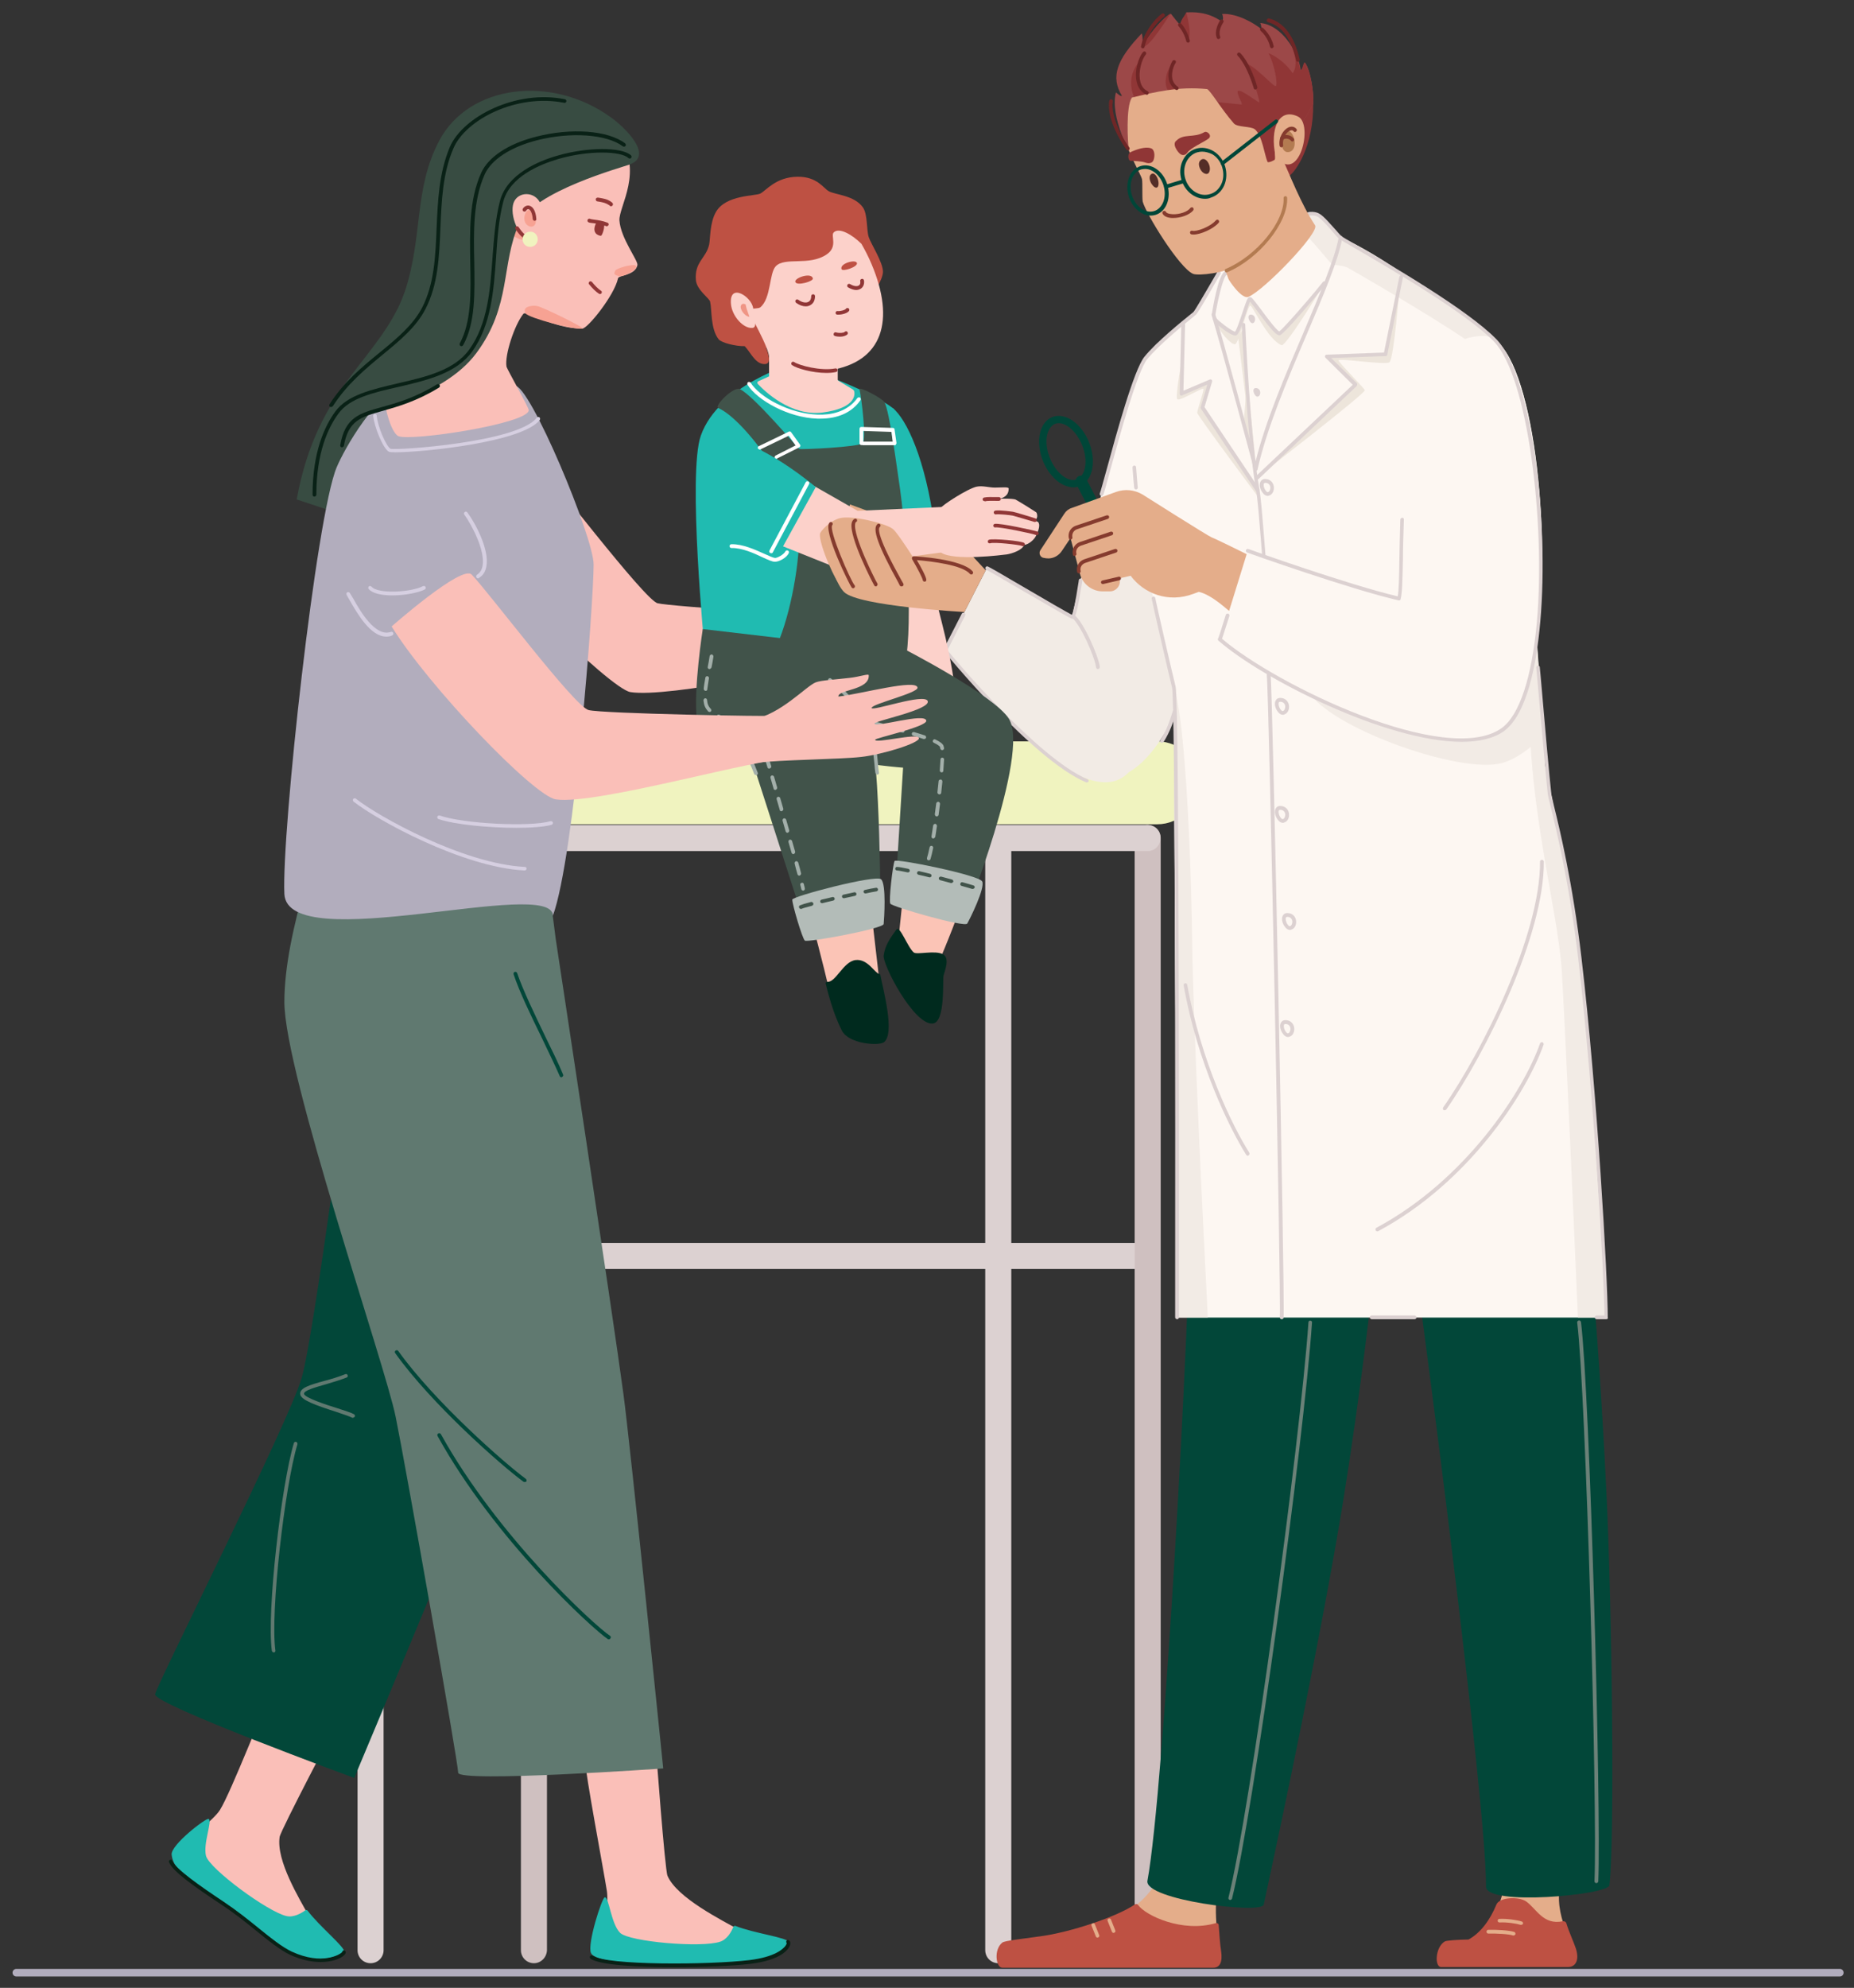 <?xml version="1.0" encoding="UTF-8"?>
<!-- Generator: Adobe Illustrator 27.7.0, SVG Export Plug-In . SVG Version: 6.00 Build 0)  -->
<svg xmlns="http://www.w3.org/2000/svg" xmlns:xlink="http://www.w3.org/1999/xlink" version="1.1" id="Layer_1" x="0px" y="0px" viewBox="0 0 783 839" style="enable-background:new 0 0 783 839;" xml:space="preserve">
<rect x="0" y="0" width="783" height="839" fill="#333333" stroke="none"/>
<style type="text/css">
	.st0{fill:#B2ADBD;}
	.st1{fill:#DCD1D1;}
	.st2{fill:#F0F3BF;}
	.st3{fill:#CFC0C0;}
	.st4{fill:#E4AD8A;}
	.st5{fill:#BE5143;}
	.st6{fill:#024739;}
	.st7{fill:#6B8178;}
	.st8{fill:#FDF7F2;}
	.st9{fill:#F2EBE5;}
	.st10{fill:#EDE5DB;}
	.st11{fill:#004638;}
	.st12{fill:#853B2E;}
	.st13{fill:#903636;}
	.st14{fill:#9C4848;}
	.st15{fill:#B37B51;}
	.st16{fill:#542D27;}
	.st17{fill:#6F2626;}
	.st18{fill:#FABFB8;}
	.st19{fill:#FCD1CA;}
	.st20{fill:#20BBB1;}
	.st21{fill:#0E0E0E;}
	.st22{fill:#FFFFFF;}
	.st23{fill:#FBC4B6;}
	.st24{fill:#41534A;}
	.st25{fill:#002A1E;}
	.st26{fill:#B3BCB8;}
	.st27{fill:#A3AFAA;}
	.st28{fill:#EF9585;}
	.st29{fill:#092116;}
	.st30{fill:#607970;}
	.st31{fill:#384C42;}
	.st32{fill:#D6CFE1;}
	.st33{fill:#F7A293;}
</style>
<g>
	<g>
		<path class="st0" d="M777,834.2H6.9c-0.9,0-1.6-0.7-1.6-1.6c0-0.9,0.7-1.6,1.6-1.6H777c0.9,0,1.6,0.7,1.6,1.6    C778.6,833.5,777.9,834.2,777,834.2z"></path>
	</g>
	<g>
		<g>
			<path class="st1" d="M481.3,535.6H156.5c-3,0-5.5-2.4-5.5-5.5c0-3,2.4-5.5,5.5-5.5h324.8c3,0,5.5,2.4,5.5,5.5     C486.8,533.1,484.3,535.6,481.3,535.6z"></path>
		</g>
		<path class="st2" d="M134.5,330.4L134.5,330.4c0,9.7,7.8,17.5,17.5,17.5h336.7c9.7,0,17.5-7.8,17.5-17.5v0    c0-9.7-7.8-17.5-17.5-17.5H152C142.3,312.9,134.5,320.8,134.5,330.4z"></path>
		<g>
			<path class="st1" d="M421.6,828.6c-3,0-5.5-2.4-5.5-5.5V353.7c0-3,2.4-5.5,5.5-5.5c3,0,5.5,2.4,5.5,5.5v469.4     C427,826.1,424.6,828.6,421.6,828.6z"></path>
		</g>
		<g>
			<path class="st1" d="M156.5,828.6c-3,0-5.5-2.4-5.5-5.5V353.7c0-3,2.4-5.5,5.5-5.5s5.5,2.4,5.5,5.5v469.4     C162,826.1,159.6,828.6,156.5,828.6z"></path>
		</g>
		<g>
			<path class="st3" d="M484.7,828.6c-3,0-5.5-2.4-5.5-5.5V353.7c0-3,2.4-5.5,5.5-5.5s5.5,2.4,5.5,5.5v469.4     C490.1,826.1,487.7,828.6,484.7,828.6z"></path>
		</g>
		<g>
			<path class="st3" d="M225.5,828.6c-3,0-5.5-2.4-5.5-5.5V353.7c0-3,2.4-5.5,5.5-5.5c3,0,5.5,2.4,5.5,5.5v469.4     C230.9,826.1,228.5,828.6,225.5,828.6z"></path>
		</g>
		<g>
			<path class="st1" d="M484.7,359.2H156.5c-3,0-5.5-2.4-5.5-5.5s2.4-5.5,5.5-5.5h328.1c3,0,5.5,2.4,5.5,5.5     S487.7,359.2,484.7,359.2z"></path>
		</g>
	</g>
	<g>
		<g id="legs_28_">
			<g id="foot_68_">
				<path class="st4" d="M660.8,813.5c-1.9-5.6-3.4-11.9-1.6-19c-5.5-5.2-18.4-9.6-23.2-6c0,4.9-1.1,10.7-3.2,16.1      C630.4,810.8,661.9,816.8,660.8,813.5z"></path>
				<path class="st5" d="M665.5,822.3c-0.9-2.7-2.8-6.7-4-10.6c-0.2-0.6-0.8-0.9-1.5-0.8c-8.3,1.7-11.1-5.3-15.5-8.4      c-3.1-2.1-11.2-1.8-12.5,1.3c-2.6,6.3-6.5,11.9-11.8,14.8c-5.1,0.1-9.2,0.4-10,0.8c-4.1,2.4-4.4,10.8-1.6,10.8      c22.1,0,33.2,0,53.7,0C665.3,830.2,667.2,827.4,665.5,822.3z"></path>
				<g>
					<path class="st4" d="M639.2,816.9c-0.1,0-0.2,0-0.2,0c-1.7-0.6-7-0.9-10.4-0.8c-0.4,0-0.8-0.3-0.8-0.8c0-0.4,0.3-0.8,0.8-0.8       c3.1-0.1,8.8,0.2,10.9,0.9c0.4,0.1,0.6,0.6,0.5,1C639.8,816.7,639.5,816.9,639.2,816.9z"></path>
				</g>
				<g>
					<path class="st4" d="M642.4,812.4c-0.1,0-0.2,0-0.2,0c-1.6-0.5-5.9-1.2-8.9-1c-0.4,0-0.8-0.3-0.8-0.7c0-0.4,0.3-0.8,0.7-0.8       c3.2-0.2,7.7,0.5,9.5,1.1c0.4,0.1,0.6,0.6,0.5,1C643.1,812.2,642.7,812.4,642.4,812.4z"></path>
				</g>
			</g>
			<g id="foot_67_">
				<path class="st4" d="M502.9,823.9c0,0-29.1-15.1-22.6-20.2c7.5-5.9,11.6-15.5,11.6-15.5s17.6,1.3,23.1,6.6      c-1.6,4.7-1.7,10.9-1.3,16.8C513.9,815.9,505.6,823.9,502.9,823.9z"></path>
				<path class="st5" d="M512.4,830.5h-89.1c-2.7,0-3.7-7.7,0-10.6c1-0.8,7.8-1.5,15.6-2.6v0c0,0,0,0,0.1,0      c13-1.7,32.7-8.3,40.3-13.5c0.5-0.3,1.1-0.2,1.4,0.3c3.2,4.4,18.6,11.7,32.7,7.6c0.6-0.2,1.3,0.2,1.3,0.9      c0.3,3.9,0.5,7.7,1,10.8C516.4,828.1,515.2,830.5,512.4,830.5z"></path>
				<g>
					<path class="st4" d="M470.3,815.8c-0.3,0-0.6-0.2-0.7-0.5l-1.8-4.5c-0.2-0.4,0-0.9,0.4-1c0.4-0.2,0.9,0,1,0.4l1.8,4.5       c0.2,0.4,0,0.9-0.4,1C470.5,815.8,470.4,815.8,470.3,815.8z"></path>
				</g>
				<g>
					<path class="st4" d="M463.5,817.8c-0.3,0-0.6-0.2-0.7-0.5l-1.8-4.5c-0.2-0.4,0-0.9,0.4-1c0.4-0.2,0.9,0,1,0.4l1.8,4.5       c0.2,0.4,0,0.9-0.4,1C463.7,817.8,463.6,817.8,463.5,817.8z"></path>
				</g>
			</g>
			<g>
				<path class="st6" d="M660.4,472.2c-36.8,1-70.9,4.2-67.8,25.3c8.4,57.8,35.2,263.7,35,298.8c0,8.3,51.6,3.5,52.1-0.6      c2.3-18.8,1.1-116-1.2-164.5C676.8,594.9,669.9,472,660.4,472.2z"></path>
				<g>
					<path class="st7" d="M674.2,794.8C674.1,794.8,674.1,794.8,674.2,794.8c-0.5,0-0.8-0.4-0.8-0.8c1.3-31.1-3.6-206-7.3-235.8       c-0.1-0.4,0.3-0.8,0.7-0.9c0.4-0.1,0.8,0.3,0.9,0.7c3.7,29.8,8.6,204.9,7.3,236.1C674.9,794.5,674.6,794.8,674.2,794.8z"></path>
				</g>
			</g>
			<g>
				<path class="st6" d="M502.7,507.1c0,46.4-11,248.5-18.1,286.7c-1.5,8.1,48.2,14.2,49.1,10.1c7.8-36.2,24.1-112.6,33.5-170      c3.1-19.1,7-45.9,10.6-75.5c4.3-35.2,5.1-60.8,5-69.8C582.7,483.5,502.7,491,502.7,507.1z"></path>
				<g>
					<path class="st7" d="M519.6,801.9c-0.1,0-0.1,0-0.2,0c-0.4-0.1-0.7-0.5-0.6-0.9c9.1-36.1,30.3-192.2,33.8-242.9       c0-0.4,0.4-0.8,0.8-0.7c0.4,0,0.8,0.4,0.7,0.8c-3.5,50.7-24.7,207.1-33.8,243.2C520.2,801.6,519.9,801.9,519.6,801.9z"></path>
				</g>
			</g>
		</g>
		<g>
			<path class="st8" d="M479,228.3c8.5,1.2,16.8,3.2,25.1,4.9l-20.2-82c-5.5,5.8-15,41.6-23.1,74.9C466.9,226.9,473,227.5,479,228.3     z"></path>
			<path class="st9" d="M476.7,236.6c-5.9-0.8-11.9-1.4-17.9-2.1c-6.5,27.1-11.6,50.5-12.2,51.7c-4.6,9.3,9,38,12.6,39.9     c31.7,16.9,51.8-64.4,51.8-64.4l-4.7-19.3C496.5,240.6,486.8,238,476.7,236.6z"></path>
			<path class="st9" d="M399.1,274.3c0,0,57.2,74.8,77.9,51.3c6.5-7.3,13.8-29.9,5.4-40.8c-15.6-20.2-65.6-45.1-65.6-45.1     L399.1,274.3z"></path>
			<g>
				<path class="st1" d="M490.7,313.5c-0.1,0-0.3,0-0.4-0.1c-0.4-0.2-0.5-0.7-0.2-1.1c2.7-4.2,4-8.4,4.8-10.9c0.3-1,0.5-1.6,0.7-2      c0.2-0.4,0.7-0.5,1.1-0.3c0.4,0.2,0.5,0.7,0.3,1.1c-0.1,0.2-0.3,0.9-0.6,1.7c-0.8,2.4-2.2,6.9-5,11.3      C491.2,313.4,490.9,313.5,490.7,313.5z"></path>
			</g>
			<g>
				<path class="st1" d="M459.2,330.2c-0.2,0.1-0.4,0-0.5,0c-22.8-9.6-59.9-55.2-60.1-55.4c-0.2-0.2-0.2-0.6-0.1-0.8l7.7-15      c0.2-0.4,0.7-0.5,1.1-0.3c0.4,0.2,0.5,0.7,0.3,1.1l-7.5,14.6c2.3,3,38.2,45.7,59.2,54.5c0.4,0.2,0.6,0.6,0.4,1      C459.6,330,459.4,330.1,459.2,330.2z"></path>
			</g>
			<g>
				<path class="st1" d="M463.7,282.4c-0.4,0-0.7-0.3-0.8-0.7c-0.5-4.4-6.6-18.2-10.2-21c-0.3-0.3-0.4-0.8-0.1-1.1      c0.3-0.3,0.8-0.4,1.1-0.1c3.9,3,10.2,17.3,10.8,22C464.5,281.9,464.2,282.3,463.7,282.4C463.8,282.4,463.7,282.4,463.7,282.4z"></path>
			</g>
			<g>
				<path class="st1" d="M452.9,261.1c-0.1,0-0.2,0-0.3,0c-0.7-0.2-6.5-3.6-20.2-11.5c-7.4-4.3-15.1-8.8-15.8-9.1      c-0.4-0.2-0.6-0.6-0.4-1c0.2-0.4,0.6-0.6,1-0.4c0.6,0.2,6.5,3.6,16,9.2c7.8,4.6,17.4,10.1,19.5,11.2c0.6-1.2,1.5-5.4,2.6-12.6      c0.2-1.1,0.3-1.8,0.3-2.1c0.1-0.4,0.5-0.7,0.9-0.6c0.4,0.1,0.7,0.5,0.6,0.9c0,0.2-0.2,0.9-0.3,1.9c-1.8,11-2.6,13.4-3.4,13.9      C453.3,261.1,453.1,261.1,452.9,261.1z"></path>
			</g>
		</g>
		<g id="body_78_">
			<path class="st8" d="M678.4,556.1H497.1l-1.4-266c0,0-31.1-115.1-9.8-142c4.4-5.5,5.7-4.5,18.6-15.7c3.2-4.5,10.1-19.8,14.9-21.4     c0.6-1.8,0.3-3.7,3.1-7.4c7.7-10.2,16.5-8.7,27.2-12.3c0.5-0.2,1.1-0.4,1.6-0.6c7.3-2.8,12.1,8.8,14.7,9.6     c3.2,1,15.4,7.5,25.7,14.9c16.1,10,29.8,18.4,38,27.4c4.1,4.5,7,9.1,8.1,14.2c2.1,9.3,5.2,41.2,8,75.7c0,0.1,0,0.1,0,0.2     c0,0.5,0.1,1.1,0.1,1.6c0.3,4.1,0.7,8.3,1,12.4c0.6,8.1,1.2,16.1,1.8,23.9c1.1,14.9,2,28.9,2.8,40.1c0.3,4.7,0.5,8.9,0.7,12.5     c0,0,11.5,54.7,13.9,73.2C671.7,436,678.4,556.1,678.4,556.1z"></path>
			<path class="st9" d="M651.7,310.7c-5.6,5.3-11.7,9.9-17.6,11.4c-17.2,4.5-68.8-13.7-80.2-28.5l56.2-3.7l29.8-68.8l6.3,13.2     C648.4,261.7,650.5,290.6,651.7,310.7z"></path>
			<path class="st9" d="M510.1,556.1h-13l-1.4-266c4.1,9.6,7.2,61.2,7.8,108.2C504,433.8,508.1,517.5,510.1,556.1z"></path>
			<path class="st9" d="M678.4,556.1h-12c-1.3-30.5-5.4-123.3-6.8-146.2c-1.7-27.5-16.8-78.1-13-126v-0.1     c1.2-12.1,1.3-24.6,0.6-37.1c-0.3-4.7-0.7-9.4-1.1-14c0-0.1,0-0.1,0-0.2c-4.3-41.9-15.9-78.7-18.9-82.8c-0.9-1.3-4.1-3.7-8.6-6.7     c-16.1-10.9-48.6-29.6-49.6-30.1c-1.3-0.7-5.9-1.3-6-0.9c-0.1,0.4-10.7-12.8-14.6-16.1l1.6-4.6c0.5-0.2,1.1-0.4,1.6-0.6     c7.3-2.8,12.1,8.8,14.7,9.6c3.2,1,15.4,7.5,25.7,14.9c16.1,10,29.8,18.4,38,27.4c17.3,8.6,25.6,81.2,19.1,128     c1.1,14.9,2,28.9,2.8,40.1c0.3,4.7,0.5,8.9,0.7,12.5c0,0,11.5,54.7,13.9,73.2C671.7,436,678.4,556.1,678.4,556.1z"></path>
			<g>
				<path class="st10" d="M513.5,135.2c1.1,4.8,6.6,10.4,8.1,10.1c1.6-0.3,5.2-16.1,6.4-16.3c1-0.2,7.4,14.5,13.3,16.7      c1.6,0.6,16.8-23.5,17.8-26.2c-8,10.2-17.7,20.8-18.9,21.2c-1.6,0.5-11.7-14.8-12.6-14.6c-0.9,0.1-5.1,14.7-6,14.6      C519.9,140.5,513.5,135.2,513.5,135.2z"></path>
				<path class="st10" d="M530.5,197.2l-2.7-27l-2.5-31.9l-2.4,3.9c0,0,2.6,21.1,3,24.4c0.4,3.3-0.8,9.7-0.5,12.1      C525.6,180.3,530,196.4,530.5,197.2z"></path>
			</g>
			<g>
				<path class="st10" d="M591.2,119.7c0,0-2.5,31.9-4.4,33.2c-1.8,1.3-21.7-1.9-21.5-0.8c0.2,1.1,10.6,11.4,11.1,12.6      c0.5,1.2-44.4,35.9-44.4,35.9l40.5-38.3l-12.1-11.9l24.8-0.9L591.2,119.7z"></path>
				<path class="st10" d="M499.5,149.6c0,0-3.3,17.9-2.3,18.9c1,1,10.5-5,11-4.4c0.4,0.6-2.6,9.1-2.6,10.1c0,1,25.5,35.2,25.5,35.2      l-0.2-3.1l-23-34.3l3.3-11.1l-12.2,5.2L499.5,149.6z"></path>
				<g>
					<path class="st1" d="M530.4,198.7c-0.4,0-0.7-0.2-0.8-0.6c-0.1-0.5-13.5-50.7-17.9-65.1c-0.1-0.4,0.1-0.8,0.5-1       c0.4-0.1,0.8,0.1,1,0.5c3.8,12.4,14.1,51,17.1,62.2c4-16.5,12.5-36.4,20.1-54.1c6.8-16,13.3-31.2,15-40.5       c0.1-0.4,0.5-0.7,0.9-0.6c0.4,0.1,0.7,0.5,0.6,0.9c-1.7,9.5-7.9,24-15.1,40.9c-8,18.7-17,39.9-20.7,56.9       C531.1,198.4,530.8,198.7,530.4,198.7C530.4,198.7,530.4,198.7,530.4,198.7z"></path>
				</g>
				<g>
					<path class="st1" d="M530.9,202.4c-0.2,0-0.4-0.1-0.6-0.2c-0.3-0.3-0.3-0.8,0-1.1l41-38.7L559.8,151c-0.2-0.2-0.3-0.5-0.2-0.8       c0.1-0.3,0.4-0.5,0.7-0.5l24.2-0.9l6.5-32c0.1-0.4,0.5-0.7,0.9-0.6c0.4,0.1,0.7,0.5,0.6,0.9l-6.6,32.6       c-0.1,0.4-0.4,0.6-0.7,0.6l-23,0.8l10.8,10.6c0.2,0.1,0.2,0.4,0.2,0.6c0,0.2-0.1,0.4-0.2,0.6l-41.5,39.3       C531.3,202.3,531.1,202.4,530.9,202.4z"></path>
				</g>
				<g>
					<path class="st1" d="M531.2,207.7c-0.3,0-0.5-0.1-0.7-0.3l-23.3-34.9c-0.1-0.2-0.2-0.4-0.1-0.7l2.8-9.5l-10.7,4.6       c-0.2,0.1-0.5,0.1-0.7-0.1c-0.2-0.1-0.3-0.4-0.3-0.7l0.7-29.1c0-0.4,0.3-0.8,0.8-0.8c0.4,0,0.8,0.4,0.8,0.8l-0.7,27.9l11.1-4.7       c0.3-0.1,0.6-0.1,0.8,0.1c0.2,0.2,0.3,0.5,0.2,0.8l-3.2,10.7l23.1,34.5c0.2,0.4,0.1,0.8-0.2,1.1       C531.5,207.7,531.4,207.7,531.2,207.7z"></path>
				</g>
				<g>
					<path class="st1" d="M512.5,133.5c0,0-0.1,0-0.1,0c-0.4-0.1-0.7-0.5-0.6-0.9c0.4-2.6,2.6-16,5.3-17.9c0.3-0.3,0.8-0.2,1.1,0.2       c0.3,0.4,0.2,0.8-0.2,1.1c-1.5,1.1-3.7,10.5-4.7,16.8C513.2,133.3,512.9,133.5,512.5,133.5z"></path>
				</g>
				<path class="st1" d="M528.5,132.8c-2.4-0.3-0.8,3.9,0.6,3.6C530.4,136.1,530.6,133.1,528.5,132.8z"></path>
				<path class="st1" d="M530.6,163.8c-2.4-0.3-0.8,3.9,0.6,3.6C532.6,167.1,532.8,164.1,530.6,163.8z"></path>
				<g>
					<path class="st1" d="M535.4,209.3c-0.8,0-1.6-0.5-2.2-1.4c-1-1.3-1.6-3.4-0.8-4.7c0.3-0.5,0.9-1.2,2.4-1l0,0       c1.8,0.2,3.1,1.6,3.2,3.5c0.1,1.7-0.8,3.2-2.2,3.5C535.7,209.3,535.6,209.3,535.4,209.3z M534.4,203.8c-0.5,0-0.6,0.2-0.6,0.3       c-0.3,0.6,0,2,0.7,2.9c0.4,0.6,0.8,0.8,1,0.7c0.6-0.1,1-1,1-1.9c0-0.5-0.3-1.8-1.8-2l0,0C534.5,203.8,534.5,203.8,534.4,203.8z       "></path>
				</g>
				<g>
					<path class="st1" d="M541.8,301.7c-0.8,0-1.6-0.5-2.2-1.4c-1-1.3-1.6-3.4-0.8-4.7c0.3-0.5,0.9-1.2,2.4-1       c1.8,0.2,3.1,1.6,3.2,3.5c0.1,1.7-0.8,3.2-2.2,3.5C542.1,301.7,541.9,301.7,541.8,301.7z M540.7,296.2c-0.5,0-0.6,0.2-0.6,0.3       c-0.3,0.6,0,2,0.7,2.9c0.4,0.6,0.8,0.8,1,0.7c0.6-0.1,1-1,1-1.9c0-0.5-0.3-1.8-1.8-2l0,0C540.9,296.2,540.8,296.2,540.7,296.2z       "></path>
				</g>
				<g>
					<path class="st1" d="M541.8,347.3c-0.8,0-1.6-0.5-2.2-1.4c-1-1.3-1.6-3.4-0.8-4.7c0.3-0.5,0.9-1.2,2.4-1l0,0       c1.8,0.2,3.1,1.6,3.2,3.5c0.1,1.7-0.8,3.2-2.2,3.5C542.1,347.3,541.9,347.3,541.8,347.3z M540.7,341.8c-0.5,0-0.6,0.2-0.6,0.3       c-0.3,0.6,0,2,0.7,2.9c0.4,0.6,0.8,0.8,1,0.7c0.6-0.1,1-1,1-1.9c0-0.5-0.3-1.8-1.8-2C540.9,341.8,540.8,341.8,540.7,341.8z"></path>
				</g>
				<g>
					<path class="st1" d="M544.8,392.5c-0.8,0-1.6-0.5-2.2-1.4c-1-1.3-1.6-3.4-0.8-4.7c0.3-0.5,0.9-1.2,2.4-1       c1.8,0.2,3.1,1.6,3.2,3.5c0.1,1.7-0.8,3.2-2.2,3.5C545,392.5,544.9,392.5,544.8,392.5z M543.7,387c-0.5,0-0.6,0.2-0.6,0.3       c-0.3,0.6,0,2,0.7,2.9c0.4,0.6,0.8,0.8,1,0.7c0.6-0.1,1-1,1-1.9c0-0.5-0.3-1.8-1.8-2l0,0C543.9,387,543.8,387,543.7,387z"></path>
				</g>
				<g>
					<path class="st1" d="M544,437.7c-0.8,0-1.6-0.5-2.2-1.4c-1-1.3-1.6-3.4-0.8-4.7c0.3-0.5,0.9-1.2,2.4-1l0,0       c1.8,0.2,3.1,1.6,3.2,3.5c0.1,1.7-0.8,3.2-2.2,3.5C544.2,437.7,544.1,437.7,544,437.7z M542.9,432.2c-0.5,0-0.6,0.2-0.6,0.3       c-0.3,0.6,0,2,0.7,2.9c0.4,0.6,0.8,0.8,1,0.7c0.6-0.1,1-1,1-1.9c0-0.5-0.3-1.8-1.8-2l0,0C543.1,432.2,543,432.2,542.9,432.2z"></path>
				</g>
				<g>
					<path class="st1" d="M540.3,141.5c-1.4,0-3.6-2.6-9-9.8c-1.3-1.7-2.7-3.6-3.4-4.4c-0.5,1.1-1.2,3.3-1.8,5.2       c-2.3,6.8-3.1,8.8-4.2,9.1c-2,0.4-9.3-5.5-9.6-6.7c-0.1-0.4,0.1-0.8,0.6-1c0.4-0.1,0.8,0.1,1,0.6c0.5,0.8,6.3,5.3,7.7,5.5       c0.7-0.8,2.2-5.3,3.1-8c2-6,2.3-6.6,3.2-6.6c0,0,0,0,0,0c0.7,0,1.1,0.5,4.8,5.4c2.2,3,6.3,8.5,7.6,9.1       c1.8-1.4,12.2-13.1,18.4-20.9c0.3-0.3,0.8-0.4,1.1-0.1c0.3,0.3,0.4,0.8,0.1,1.1c-3.5,4.4-17.8,21.3-19.4,21.5       C540.4,141.5,540.4,141.5,540.3,141.5z M521.5,140L521.5,140L521.5,140z"></path>
				</g>
				<g>
					<path class="st1" d="M533.8,234.7c-0.4,0-0.7-0.3-0.8-0.7c-0.2-2.2-0.4-4.8-0.6-7.6c-0.6-7.5-1.3-16-1.9-19.4       c-3.9-22.2-6-69.4-6.1-69.9c0-0.4,0.3-0.8,0.7-0.8c0.5,0,0.8,0.3,0.8,0.7c0,0.5,2.1,47.6,6,69.6c0.6,3.4,1.3,12,1.9,19.5       c0.2,2.8,0.4,5.4,0.6,7.6C534.6,234.3,534.3,234.7,533.8,234.7C533.9,234.7,533.8,234.7,533.8,234.7z"></path>
				</g>
			</g>
			<g>
				<path class="st1" d="M465.2,209.3c-0.1,0-0.2,0-0.3-0.1c-0.4-0.2-0.6-0.6-0.4-1c0.4-1,1.4-4.8,2.8-9.8      c4.3-15.8,11.6-42.3,16-47.8c5-6.2,16-15.1,19.6-18c0.6-0.5,1-0.8,1.1-0.9c0.7-0.7,4.9-8,7.2-11.9c1.7-2.9,2.6-4.5,2.9-5      c0.2-0.4,0.7-0.4,1.1-0.2c0.4,0.2,0.4,0.7,0.2,1.1c-0.3,0.4-1.5,2.5-2.8,4.8c-4.4,7.6-6.8,11.6-7.5,12.3c-0.2,0.1-0.6,0.5-1.2,1      c-3.6,2.9-14.4,11.7-19.4,17.8c-4.2,5.2-11.7,32.5-15.7,47.2c-1.4,5.1-2.4,8.9-2.8,9.9C465.8,209.1,465.5,209.3,465.2,209.3z"></path>
			</g>
			<g>
				<path class="st1" d="M479.8,206.6c-0.4,0-0.7-0.3-0.8-0.7c-0.2-1.7-0.6-6.9-0.7-8.6c0-0.4,0.3-0.8,0.7-0.8      c0.4,0,0.8,0.3,0.8,0.7c0.1,1.8,0.6,6.9,0.7,8.6C480.6,206.1,480.3,206.5,479.8,206.6C479.9,206.6,479.8,206.6,479.8,206.6z"></path>
			</g>
			<g>
				<path class="st1" d="M497.1,556.8L497.1,556.8c-0.4,0-0.8-0.4-0.8-0.8c0.1-89.7,0-260.6-1.3-265.8c-1.7-6.8-8.2-35.3-8.6-37.5      c-0.1-0.4,0.2-0.8,0.6-0.9c0.4-0.1,0.8,0.2,0.9,0.6c0.4,2.2,6.9,30.6,8.6,37.4c1.7,6.6,1.4,255.6,1.4,266.2      C497.9,556.5,497.6,556.8,497.1,556.8z"></path>
			</g>
			<g>
				<path class="st1" d="M597.4,556.8h-18.1c-0.4,0-0.8-0.3-0.8-0.8c0-0.4,0.3-0.8,0.8-0.8h18.1c0.4,0,0.8,0.3,0.8,0.8      C598.2,556.5,597.9,556.8,597.4,556.8z"></path>
			</g>
			<g>
				<path class="st1" d="M678.4,556.8h-4.1c-0.4,0-0.8-0.3-0.8-0.8c0-0.4,0.3-0.8,0.8-0.8h3.3c-0.1-16.5-4.5-94.3-11.1-150.9      c-3.7-31.5-9.2-54.1-11.6-63.8c-0.7-2.8-1.1-4.4-1.2-5.1c-0.7-5.8-2.9-32-4.2-46c-0.3-3.7-0.6-6.5-0.7-7.7      c0-0.4,0.3-0.8,0.7-0.8c0.4,0,0.8,0.3,0.8,0.7c0.1,1.2,0.4,4,0.7,7.7c1.2,14.1,3.5,40.2,4.2,46c0.1,0.6,0.5,2.3,1.1,4.9      c2.4,9.7,7.9,32.4,11.6,64c6.7,57,11.1,135.3,11.1,151.8C679.2,556.5,678.9,556.8,678.4,556.8z"></path>
			</g>
			<g>
				<path class="st1" d="M541.3,556.8C541.3,556.8,541.3,556.8,541.3,556.8c-0.5,0-0.8-0.4-0.8-0.8c0.6-7.8-4.6-263.7-5.5-271.1      c-0.1-0.4,0.3-0.8,0.7-0.9c0.4-0.1,0.8,0.3,0.9,0.7c0.9,7.4,6.1,263.6,5.5,271.4C542.1,556.5,541.8,556.8,541.3,556.8z"></path>
			</g>
			<g>
				<path class="st1" d="M581.7,519.7c-0.3,0-0.5-0.1-0.7-0.4c-0.2-0.4-0.1-0.9,0.3-1.1c37.7-20.2,62-57.6,69.1-77.8      c0.1-0.4,0.6-0.6,1-0.5c0.4,0.1,0.6,0.6,0.5,1c-7.2,20.5-31.7,58.3-69.8,78.7C582,519.7,581.9,519.7,581.7,519.7z"></path>
			</g>
			<g>
				<path class="st1" d="M610.1,468.6c-0.2,0-0.3,0-0.4-0.1c-0.4-0.2-0.4-0.7-0.2-1.1c16.6-23.7,41.1-73.1,40.9-103.7      c0-0.4,0.3-0.8,0.8-0.8c0,0,0,0,0,0c0.4,0,0.8,0.3,0.8,0.8c0.2,30.9-24.5,80.7-41.2,104.6C610.6,468.5,610.4,468.6,610.1,468.6z      "></path>
			</g>
			<g>
				<path class="st1" d="M527,487.8c-0.3,0-0.5-0.1-0.7-0.4c-7.1-11.3-20.7-39.1-26.4-71.5c-0.1-0.4,0.2-0.8,0.6-0.9      c0.4-0.1,0.8,0.2,0.9,0.6c5.7,32.2,19.1,59.7,26.2,70.9c0.2,0.4,0.1,0.8-0.2,1.1C527.2,487.7,527.1,487.8,527,487.8z"></path>
			</g>
		</g>
		<g>
			<path class="st8" d="M649,270.6c-0.6,4.7-1.4,9.1-2.4,13.2v0.1c-2.7,11.6-6.7,20.3-12,24.2c-23.6,16.9-97.2-18.8-119.4-38.1     c0.5-0.8,11.8-37.4,11.8-37.4s43.8,15.6,64,20.1c2.9-9.2-4.8-97.9,27.6-109.6c2.5-0.9,5.1-1.3,8.1-1.3c1.1,0,2.2,0.3,3.3,0.9     C647.2,151.1,655.5,223.8,649,270.6z"></path>
			<g>
				<g>
					<g>
						<path class="st11" d="M453.2,205.7c-0.5,0-1.1-0.1-1.6-0.2c-6-1.2-11.6-8.5-12.6-16.6c-0.6-4.8,0.5-9,3.1-11.4        c1.8-1.7,4.2-2.3,6.7-1.8c6,1.2,11.6,8.5,12.6,16.6l0,0c0.6,4.8-0.5,9-3.1,11.4C456.9,205,455.1,205.7,453.2,205.7z         M447.1,178.6c-1.1,0-2.1,0.4-2.9,1.2c-1.8,1.7-2.6,4.9-2.1,8.7c0.9,6.7,5.5,13,10.1,14c1.6,0.3,2.9-0.1,4-1.1        c1.8-1.7,2.6-5,2.1-8.7l0,0c-0.9-6.7-5.5-13-10.1-14C447.8,178.7,447.4,178.6,447.1,178.6z"></path>
					</g>
					<g>
						<path class="st11" d="M465.4,222.6c-0.9,0-1.7-0.5-2.1-1.3l-8.8-17.1c-0.6-1.2-0.1-2.6,1-3.2c1.2-0.6,2.6-0.1,3.2,1l8.8,17.1        c0.6,1.2,0.1,2.6-1,3.2C466.1,222.5,465.7,222.6,465.4,222.6z"></path>
					</g>
				</g>
				<g>
					<path class="st4" d="M526.5,233.9l-7.4,23.9c-0.5-0.1-7.1-6.7-12.8-8l-2.2,0.8c-10.8,4.1-21.1-0.2-26.6-7.6l-4.7,1.1       c0.8,2.7-1.2,5.5-4.1,5.5l-3,0c-4.5,0-8.5-3.1-9.6-7.4l-4-15.1l-3.7,5.5c-1.3,1.9-3.3,3-5.5,3.1c-0.8,0-1.6-0.1-2.4-0.3       c-1.3-0.4-1.9-2-1.1-3.2l10.1-15.4c0.7-1.1,1.8-2,3.1-2.4l18.8-6.8c3.7-1.3,7.7-0.9,11.1,1.1c0,0,27.8,17.6,29.2,18.1       C513.4,227.4,526.5,233.9,526.5,233.9z"></path>
					<g>
						<path class="st12" d="M452.2,227.8c-0.4,0-0.7-0.2-0.8-0.6c-0.5-2.3,0.7-4.5,2.9-5.3l13.1-4.4c0.4-0.1,0.9,0.1,1,0.5        c0.1,0.4-0.1,0.9-0.5,1l-13.1,4.4c-1.4,0.5-2.2,1.9-1.9,3.4c0.1,0.4-0.2,0.8-0.6,0.9C452.3,227.8,452.3,227.8,452.2,227.8z"></path>
					</g>
					<g>
						<path class="st12" d="M453.9,234.7c-0.4,0-0.7-0.2-0.8-0.6c-0.5-2.3,0.7-4.5,2.9-5.3l13.1-4.4c0.4-0.1,0.9,0.1,1,0.5        c0.1,0.4-0.1,0.9-0.5,1l-13.1,4.4c-1.4,0.5-2.3,1.9-1.9,3.4c0.1,0.4-0.2,0.8-0.6,0.9C454,234.7,453.9,234.7,453.9,234.7z"></path>
					</g>
					<g>
						<path class="st12" d="M455.7,242c-0.4,0-0.7-0.2-0.8-0.6c-0.5-2.3,0.7-4.5,2.9-5.3l13.1-4.4c0.4-0.1,0.9,0.1,1,0.5        c0.1,0.4-0.1,0.9-0.5,1l-13.1,4.4c-1.4,0.5-2.3,1.9-1.9,3.4c0.1,0.4-0.2,0.8-0.6,0.9C455.8,242,455.8,242,455.7,242z"></path>
					</g>
					<g>
						<path class="st12" d="M465.8,246.5c-0.4,0-0.7-0.2-0.8-0.6c-0.1-0.4,0.2-0.8,0.6-0.9l6.9-1.6c0.4-0.1,0.8,0.2,0.9,0.6        c0.1,0.4-0.2,0.8-0.6,0.9l-6.9,1.6C465.9,246.5,465.9,246.5,465.8,246.5z"></path>
					</g>
				</g>
			</g>
			<g>
				<g>
					<path class="st1" d="M590.9,253.4c-0.1,0-0.1,0-0.2,0c-19.9-4.5-63.6-20-64-20.2c-0.4-0.1-0.6-0.6-0.5-1c0.1-0.4,0.6-0.6,1-0.5       c0.4,0.2,42.9,15.3,63.1,20c0.5-2.5,0.6-8.4,0.7-15.7c0.1-5,0.2-10.6,0.4-16.7c0-0.4,0.4-0.7,0.8-0.8c0.4,0,0.8,0.4,0.7,0.8       c-0.2,6.1-0.4,11.7-0.4,16.7c-0.2,8.5-0.3,14.7-1,16.9C591.5,253.2,591.2,253.4,590.9,253.4z"></path>
				</g>
				<g>
					<path class="st1" d="M617.3,313.1c-31.7,0-84.2-26.5-102.7-42.7c-0.3-0.3-0.4-0.7-0.1-1c0.1-0.2,0.7-1.8,3.2-9.9       c0.1-0.4,0.6-0.6,1-0.5c0.4,0.1,0.6,0.6,0.5,1c-2,6.3-2.8,8.7-3.1,9.6c22.9,19.6,94.9,54.3,118.1,37.7       c7.5-5.4,12.8-21.4,14.9-45.1c3.6-41.3-3.7-103.2-18.2-118.1c-11.9-12.2-44.8-31.3-58.8-39.4c-3.6-2.1-5.8-3.4-6.4-3.8       c-0.5-0.4-1.4-1.3-2.8-3c-1.9-2.2-4.6-5.3-6.2-6.3c-1.5-1-3.7-0.6-3.8-0.6c-0.4,0.1-0.8-0.2-0.9-0.6c-0.1-0.4,0.2-0.8,0.6-0.9       c0.1,0,2.8-0.5,4.8,0.8c1.8,1.1,4.4,4.2,6.6,6.6c1.1,1.3,2.2,2.5,2.6,2.8c0.5,0.4,2.9,1.8,6.2,3.7c14.1,8.2,47,27.3,59.1,39.7       c15.1,15.4,22.4,76.9,18.6,119.4c-1.5,17.1-5.4,39-15.5,46.2C630.7,311.7,624.5,313.1,617.3,313.1z"></path>
				</g>
			</g>
		</g>
		<g>
			<g>
				<path class="st13" d="M554.6,43.7c0.3,17.5-7.4,29.5-11,31.1c-4.3,2-25.4-27.7-21.8-32.9C525.5,36.6,554.5,35.3,554.6,43.7z"></path>
				<path class="st4" d="M527.2,125.3c-2.8,1.1-8.1-6.8-8.4-7.6c-2.8-8.1-7-17.2-8.5-22.7l0.1-0.1c0,0,29.8-31.1,30.3-30      c4.1,9,8.7,21.1,14.7,30.2C557.4,98.2,533.6,122.8,527.2,125.3z"></path>
			</g>
			<g>
				<g>
					<path class="st14" d="M554.6,43.7c-0.1,1.5-19,30.9-19.8,31.3c-0.1,0.1-1,0.1-2.3,0c-10.2-0.4-50.9-4.3-52.4-5.9       c-2.9-3.3-11.5-20.2-8.8-30.1c0.9,0.8,2.3,1.9,2.5,1.4c-4.8-7.9-2.3-15.1,8.4-26.3c0.6,1.5,0.3,5.2,0.4,5.7l0.2-0.4       c1.4-3.3,7.1-10.7,11.7-13.6c1,1.2,2.9,3.8,4,4.8c0,0,0-0.1,0-0.1l0,0c0.5-2.6,2.1-3.7,2.6-5.3c2.3,0,8.7-0.6,15,4       c0.6-0.6,0.5-2.6,0-3.3c5.9-0.4,13.2,3.5,17,6.7c-0.5-0.5-0.4-2.4-0.9-2.9c5.9,0.5,10.7,5.4,13.7,10.5l0,0       c2.1,3.6,3.3,7.3,3.4,9.6c1.1-0.4,1-2.1,1.8-3.4C553.5,29.5,555,39.5,554.6,43.7z"></path>
					<path class="st13" d="M554.6,43.7c-0.1,1.5-19,30.9-19.8,31.3c-0.1,0.1-1,0.1-2.3,0l-9.3-3.7l-8.9-28.2c0,0,9.4,1,10.1,1       c0.7,0-2.8-5.4-1.4-5.8c1.4-0.4,8.3,4.9,8.8,4.9c0.5,0-2.9-11.7-5.9-16.5c4.2,0.9,11.9,10.1,12.9,9.6c1-0.5-0.6-9.5-3.1-13.8       c2.1,0.5,7.5,4.1,10.2,8.4c1.3-1.3,2.1-5.8-0.2-10.8l0,0c2.1,3.6,3.3,7.3,3.4,9.6c1.1-0.4,1-2.1,1.8-3.4       C553.5,29.5,555,39.5,554.6,43.7z"></path>
					<path class="st13" d="M494.5,39.3c-4-2.3-1.9-10.6,0.9-12.3c-2,4.5-2.5,7.8,3.8,11.7C505.4,42.7,494.5,39.3,494.5,39.3z"></path>
					<path class="st13" d="M501.7,16.9c-0.3-1.1-2.1-4.3-3.3-6.5l0,0c0.5-2.6,2.1-3.7,2.6-5.3C501.6,7.6,503.4,15,501.7,16.9z"></path>
					<path class="st13" d="M494.4,5.6c0,0-9.5,15.5-11.8,14l0.2-0.4C484.2,15.9,489.9,8.5,494.4,5.6z"></path>
					<path class="st13" d="M481.6,25.5c-1.1,4.3-4.5,12.5,7.3,15.7c11.8,3.2-8.7,2.1-8.7,2.1S473.7,34.2,481.6,25.5z"></path>
				</g>
				<path class="st4" d="M542.2,67.7c0.5,4.2,0.7,8.2,0.5,11.7c-0.8,17.8-7.3,21.9-21.3,32.9c-3.5,2.8-15.1,4.2-17.5,3.3      c-5.9-2.5-20-25.5-21.3-30.5l0,0c-0.3-2,0-7.6-0.3-9.5c-0.3-1.4-5.4-10.7-5.6-12.5c-0.4-3-1.3-17.8,1.3-21.9      c9.9-2.4,19.8-4.8,31.8-3.6c1.5,0.7,5.8,8.2,11.3,14.5c1.5,1.7,7.2,1.1,8.9,2.5c3.1,2.6,4.1,11.1,5.3,13.7      c0.3,0.6,3.1-0.7,3.1-1c0.3-0.9-0.3-3.4,0.2-6.2C539.2,58.6,541.7,62.7,542.2,67.7z"></path>
				<g>
					<path class="st4" d="M548.2,49.2c6.7,3.2,0.3,29.6-9.5,16.7C536.2,54.3,540.1,45.3,548.2,49.2z"></path>
					<path class="st15" d="M542.9,55.5c3.2-1.9,5.8,7,2,8.5C540.5,65.6,540.3,57.1,542.9,55.5z"></path>
					<g>
						<path class="st12" d="M541.2,62.2c-0.4,0-0.7-0.3-0.8-0.7c-0.5-3.5,1.6-6.7,3.7-7.7c1.3-0.6,2.5-0.4,3.4,0.6        c0.3,0.3,0.3,0.8-0.1,1.1c-0.3,0.3-0.8,0.3-1.1-0.1c-0.1-0.2-0.6-0.7-1.6-0.2c-1.6,0.7-3.2,3.4-2.8,6.1        c0.1,0.4-0.2,0.8-0.7,0.9C541.3,62.2,541.2,62.2,541.2,62.2z"></path>
					</g>
					<g>
						<path class="st12" d="M545.8,59.7c-0.2,0-0.5-0.1-0.6-0.3c-0.5-0.7-1.3-0.8-1.8-0.9c-0.7,0-1.2,0.2-1.4,0.4        c-0.3,0.3-0.8,0.4-1.1,0.1c-0.3-0.3-0.4-0.8-0.1-1.1c0.5-0.6,1.5-1,2.6-0.9c1.2,0,2.3,0.6,3,1.5c0.3,0.3,0.2,0.8-0.2,1.1        C546.2,59.7,546,59.7,545.8,59.7z"></path>
					</g>
				</g>
				<g>
					<g>
						<path class="st12" d="M495.5,92c-0.2,0-0.4,0-0.6,0c-1.9-0.1-3.3-0.7-3.9-1.8c-0.2-0.4-0.1-0.9,0.3-1.1        c0.4-0.2,0.9-0.1,1.1,0.3c0.3,0.6,1.3,0.9,2.7,1c2.9,0.2,6.5-1,7.6-2.6c0.3-0.3,0.7-0.4,1.1-0.2c0.3,0.3,0.4,0.7,0.2,1.1        C502.4,90.8,498.5,92,495.5,92z"></path>
					</g>
					<g>
						<path class="st12" d="M504.1,99c-0.4,0-0.7,0-1-0.1c-0.4-0.1-0.6-0.6-0.5-1c0.1-0.4,0.6-0.6,1-0.5c1.4,0.5,7.4-1.5,9.9-4.4        c0.3-0.3,0.8-0.4,1.1-0.1c0.3,0.3,0.4,0.8,0.1,1.1C512.4,96.7,506.9,99,504.1,99z"></path>
					</g>
					<g>
						<path class="st15" d="M518,115c-0.3,0-0.6-0.2-0.7-0.5c-0.2-0.4,0-0.9,0.4-1c13-5.5,24.9-20,24.4-29.9c0-0.4,0.3-0.8,0.7-0.8        c0.4-0.1,0.8,0.3,0.8,0.7c0.5,10.4-11.8,25.7-25.3,31.4C518.2,115,518.1,115,518,115z"></path>
					</g>
					<g>
						<path class="st13" d="M496.9,59.3c3-3,7.4-1,11.7-3.5c1.2-0.7,3.5,1.4,1.8,2.7c-2.1,1.6-7.5,3.8-9,6c-0.7,1-1.9,1.2-2.8,0.6        C497.6,64.5,494.7,60.8,496.9,59.3z"></path>
						<path class="st16" d="M506.7,68c2.2-2.9,5.2,2,4,4.6c-0.5,1.2-1.9,1-3-0.1C506.5,71.2,505.9,69.1,506.7,68z"></path>
						<path class="st16" d="M485.8,73.9c1.8-2.4,4.2,2.4,3.3,4.7c-0.4,1-1.5,0.7-2.4-0.5C485.6,76.8,485.2,74.8,485.8,73.9z"></path>
						<path class="st13" d="M477.3,64.3c2.3-1.1,6.3-2.6,8.8-1.7c1.6,0.5,1.7,3.3,1.1,4.9c-0.5,1.5-2.1,1.6-3.5,1.1        c-1.6-0.6-5.4-0.7-5.8-0.7C476.3,68.3,476.1,64.9,477.3,64.3z"></path>
					</g>
					<g>
						<g>
							<path class="st11" d="M516.3,69.7c-0.2,0-0.5-0.1-0.6-0.3c-0.3-0.3-0.2-0.8,0.1-1.1l22.7-17.7c0.3-0.3,0.8-0.2,1.1,0.1         c0.3,0.3,0.2,0.8-0.1,1.1l-22.7,17.7C516.6,69.6,516.4,69.7,516.3,69.7z"></path>
						</g>
						<g>
							<path class="st11" d="M492.4,79.6c-0.3,0-0.6-0.2-0.7-0.6c-0.1-0.4,0.1-0.8,0.5-1l7.6-2.3c0.4-0.1,0.8,0.1,1,0.5         c0.1,0.4-0.1,0.8-0.5,1l-7.6,2.3C492.6,79.6,492.5,79.6,492.4,79.6z"></path>
						</g>
						<g>
							<path class="st11" d="M486,91c-3.9,0-7.8-3.3-9.3-8.1c-0.8-2.7-0.8-5.5,0.1-7.9c0.9-2.5,2.7-4.2,4.9-4.9         c4.5-1.4,9.6,2.1,11.3,7.8l0,0c0.8,2.7,0.8,5.5-0.1,7.9c-0.9,2.5-2.7,4.2-4.9,4.9C487.3,90.9,486.6,91,486,91z M483.6,71.3         c-0.5,0-1.1,0.1-1.6,0.2c-1.7,0.5-3.1,1.9-3.9,3.9c-0.8,2.1-0.8,4.5-0.1,6.9c1.5,4.9,5.7,7.9,9.4,6.8         c1.7-0.5,3.1-1.9,3.9-3.9c0.8-2.1,0.8-4.5,0.1-6.9l0,0C490.1,74.2,486.9,71.3,483.6,71.3z"></path>
						</g>
						<g>
							<path class="st11" d="M508.9,83.9c-4.3,0-8.4-3.1-9.9-7.9c-1.8-5.7,1-11.6,6-13.2c2.5-0.8,5.1-0.4,7.5,1         c2.3,1.4,4.1,3.7,4.9,6.4l0,0c0.8,2.7,0.7,5.6-0.4,8.1c-1.1,2.5-3.1,4.3-5.6,5.1C510.6,83.8,509.8,83.9,508.9,83.9z          M507.7,64c-0.7,0-1.4,0.1-2.1,0.3c-4.3,1.3-6.5,6.4-5,11.2c1.5,4.9,6.2,7.8,10.5,6.4c2.1-0.6,3.7-2.1,4.7-4.2         c1-2.1,1.1-4.6,0.4-7l0,0c-0.7-2.4-2.2-4.4-4.2-5.6C510.5,64.4,509.1,64,507.7,64z"></path>
						</g>
					</g>
				</g>
				<g>
					<g>
						<path class="st17" d="M484.3,40c-0.1,0-0.2,0-0.3-0.1c-2.1-1.1-3.5-3-4-5.6c-1-4.7,1-10.3,2.7-12.3c0.3-0.3,0.8-0.4,1.1-0.1        c0.3,0.3,0.4,0.8,0.1,1.1c-1.6,1.9-3.2,6.9-2.4,11c0.4,2.2,1.5,3.7,3.2,4.5c0.4,0.2,0.5,0.7,0.3,1        C484.9,39.9,484.6,40,484.3,40z"></path>
					</g>
					<g>
						<path class="st17" d="M497,38c-0.1,0-0.3,0-0.4-0.1c-1.6-1-2.6-2.5-3-4.4c-0.6-3.2,0.8-6.6,1.6-7.8c0.2-0.4,0.7-0.4,1.1-0.2        c0.4,0.2,0.4,0.7,0.2,1.1c-0.7,0.9-1.9,3.9-1.4,6.6c0.3,1.4,1.1,2.6,2.3,3.4c0.4,0.2,0.5,0.7,0.2,1.1        C497.5,37.8,497.2,38,497,38z"></path>
					</g>
					<g>
						<path class="st17" d="M501.8,18c-0.4,0-0.7-0.2-0.8-0.6c-0.2-0.8-1-3.8-3.3-6.4c-0.3-0.3-0.2-0.8,0.1-1.1        c0.3-0.3,0.8-0.2,1.1,0.1c2.4,2.8,3.3,5.9,3.6,7.1c0.1,0.4-0.2,0.8-0.6,0.9C501.9,18,501.9,18,501.8,18z"></path>
					</g>
					<g>
						<path class="st17" d="M537.2,20.4c-0.4,0-0.7-0.3-0.8-0.6c-0.2-0.9-1-4.1-4-6.8c-0.3-0.3-0.3-0.8-0.1-1.1        c0.3-0.3,0.8-0.3,1.1-0.1c3.2,2.9,4.2,6.3,4.5,7.6c0.1,0.4-0.2,0.8-0.6,0.9C537.3,20.4,537.2,20.4,537.2,20.4z"></path>
					</g>
					<g>
						<path class="st17" d="M530.2,37.8c-0.3,0-0.7-0.2-0.7-0.6c-1.3-4.4-3.8-10.6-6.8-13.7c-0.3-0.3-0.3-0.8,0-1.1        c0.3-0.3,0.8-0.3,1.1,0c3.2,3.2,5.8,9.5,7.2,14.3c0.1,0.4-0.1,0.8-0.5,1C530.4,37.8,530.3,37.8,530.2,37.8z"></path>
					</g>
					<g>
						<path class="st17" d="M514.6,16.5c-0.3,0-0.6-0.2-0.7-0.5c-1.1-2.6,0.4-5.9,1.4-7.4c0.2-0.4,0.7-0.5,1.1-0.2        c0.4,0.2,0.5,0.7,0.2,1.1c-1.1,1.7-2,4.2-1.3,5.9c0.2,0.4,0,0.9-0.4,1C514.8,16.4,514.7,16.5,514.6,16.5z"></path>
					</g>
					<g>
						<path class="st17" d="M548.2,26.1c-0.4,0-0.7-0.2-0.8-0.6c-2.1-9.1-6.1-14.6-11.8-16.1c-0.4-0.1-0.7-0.5-0.6-1        c0.1-0.4,0.5-0.7,1-0.6c6.2,1.6,10.7,7.6,12.9,17.3c0.1,0.4-0.2,0.8-0.6,0.9C548.3,26.1,548.2,26.1,548.2,26.1z"></path>
					</g>
					<g>
						<path class="st17" d="M482.6,20.4c0,0-0.1,0-0.1,0c-0.4-0.1-0.7-0.5-0.6-0.9c1-5.2,5.3-11.2,8.8-13.7c0.3-0.3,0.8-0.2,1.1,0.2        c0.3,0.3,0.2,0.8-0.2,1.1c-3.2,2.3-7.3,7.9-8.2,12.7C483.3,20.2,483,20.4,482.6,20.4z"></path>
					</g>
					<g>
						<path class="st17" d="M476.4,63.5c-0.2,0-0.5-0.1-0.6-0.3c-1.4-1.7-8.7-12.8-7.3-20.7c0.1-0.4,0.5-0.7,0.9-0.6        c0.4,0.1,0.7,0.5,0.6,0.9c-1.2,6.8,5.1,17.1,6.9,19.4c0.3,0.3,0.2,0.8-0.1,1.1C476.7,63.4,476.5,63.5,476.4,63.5z"></path>
					</g>
				</g>
			</g>
		</g>
	</g>
	<path class="st18" d="M190.6,215.2c13.9,23.5,67.1,75.5,75.6,76.9c15.9,2.6,80-10.9,91.2-15.2c6.1-2.4-2.8-17.4-4.8-17   c-2,0.4-69.5-3.9-74.9-5.3c-5.5-1.4-46.7-55.6-53.6-63C220.5,187.5,190.6,215.2,190.6,215.2z"></path>
	<g>
		<path class="st19" d="M404.1,298.5c-1.4,4.8-25.2-4.7-25.2-4.7l-17.4-84.9l28.1,2.8c2.8,14.8,4.2,32.4,5.3,39    C396.1,258,402.3,276.1,404.1,298.5z"></path>
		<g>
			<path class="st20" d="M377,172.2c-11.7-8.9-42.1-18.7-42.1-18.7s-31.3,9-38.9,30.3c-5.7,15.9,1.6,90.5,1.6,90.5     s46.4-0.5,83.7-0.5l-0.8-69.8C380.6,204,382.7,176.5,377,172.2z"></path>
			<path class="st20" d="M377,172.2c5.8,4.6,13.9,21.5,17.7,50.3l-35.8,5.7l-3.9-33.8L377,172.2z"></path>
			<g>
				<path class="st21" d="M380.8,225.3c-0.1,0-0.2,0-0.2-0.1c-0.1-0.1-0.1-0.2-0.1-0.3l-0.7-13.1c0-0.2,0.2-0.4,0.4-0.4      c0.2,0,0.4,0.2,0.4,0.4l0.7,12.6l13.5-2.3c0.2,0,0.4,0.1,0.5,0.3c0,0.2-0.1,0.4-0.3,0.4L380.8,225.3      C380.9,225.3,380.8,225.3,380.8,225.3z"></path>
			</g>
			<g>
				<path class="st22" d="M346.4,176.7c-0.4,0-0.8,0-1.2,0c-12.4-0.4-25.5-7.9-29.5-14.3c-0.2-0.4-0.1-0.8,0.2-1.1      c0.4-0.2,0.8-0.1,1.1,0.2c3.8,6.1,16.3,13.1,28.3,13.5c5.2,0.2,12.4-0.9,16.8-7c0.3-0.3,0.7-0.4,1.1-0.2      c0.3,0.3,0.4,0.7,0.2,1.1C359.8,174.1,353.9,176.7,346.4,176.7z"></path>
			</g>
		</g>
		<g>
			<g>
				<path class="st23" d="M377.8,412.1l7.3-69.6l32.7,7.3c0,0-15.2,43.1-21.8,57.2L377.8,412.1z"></path>
				<path class="st24" d="M319.4,269.2c0,0-4,25.4-2.8,31.6c3.4,18.8,64.8,23.2,64.8,23.2l-3.6,57.8l29,7.1c0,0,28.4-70.9,19.3-85.5      c-6.1-9.9-44.7-29.7-44.7-29.7L319.4,269.2z"></path>
				<path class="st25" d="M378.6,392.3c-2.5,3.5-4.8,6.5-5.4,11c-0.5,3.9,12.8,29.4,20.7,28.7c5.5-0.5,4.1-18.4,4.6-20.3      c0.4-1.7,2.8-7.2-0.2-8.9c-3.3-1.9-11.1,0.3-12.4-0.8C383.3,399.8,380,390.4,378.6,392.3z"></path>
				<path class="st26" d="M377.8,363.4c-0.8,1.9-2.5,16.7-1.8,18c0.7,1.3,31.6,10.2,32.5,8.4c1-1.7,7.7-15.1,6.3-17.8      C413.3,369.3,378.3,362.2,377.8,363.4z"></path>
				<g>
					<path class="st24" d="M410.8,375.2c-0.1,0-0.1,0-0.2,0c-1.2-0.4-2.8-0.8-4.5-1.3c-0.4-0.1-0.7-0.5-0.5-1c0.1-0.4,0.5-0.7,1-0.5       c1.7,0.5,3.3,0.9,4.5,1.3c0.4,0.1,0.7,0.6,0.5,1C411.5,374.9,411.1,375.2,410.8,375.2z M401.8,372.7c-0.1,0-0.1,0-0.2,0       c-1.5-0.4-3-0.8-4.5-1.2c-0.4-0.1-0.7-0.5-0.6-0.9c0.1-0.4,0.5-0.7,1-0.6c1.5,0.4,3.1,0.8,4.5,1.2c0.4,0.1,0.7,0.5,0.6,1       C402.4,372.4,402.1,372.7,401.8,372.7z M392.7,370.3c-0.1,0-0.1,0-0.2,0c-1.6-0.4-3.1-0.8-4.6-1.1c-0.4-0.1-0.7-0.5-0.6-0.9       c0.1-0.4,0.5-0.7,0.9-0.6c1.4,0.3,3,0.7,4.6,1.1c0.4,0.1,0.7,0.5,0.6,0.9C393.3,370.1,393,370.3,392.7,370.3z M383.5,368.2       c-0.1,0-0.1,0-0.2,0c-2.9-0.6-4-0.8-4.5-0.8c-0.4,0-0.8-0.4-0.7-0.8c0-0.4,0.4-0.8,0.8-0.7c0.8,0,2.3,0.3,4.7,0.8       c0.4,0.1,0.7,0.5,0.6,0.9C384.2,367.9,383.9,368.2,383.5,368.2z"></path>
				</g>
				<g>
					<path class="st27" d="M392.2,363.1c-0.1,0-0.2,0-0.2,0c-0.4-0.1-0.6-0.6-0.5-1c0.3-1,0.7-2.5,1.1-4.5c0.1-0.4,0.5-0.7,0.9-0.6       c0.4,0.1,0.7,0.5,0.6,0.9c-0.4,2-0.8,3.6-1.1,4.6C392.9,362.9,392.6,363.1,392.2,363.1z M394.1,353.9c0,0-0.1,0-0.1,0       c-0.4-0.1-0.7-0.5-0.6-0.9c0.2-1.5,0.5-3,0.7-4.6c0.1-0.4,0.5-0.7,0.9-0.7c0.4,0.1,0.7,0.5,0.7,0.9c-0.2,1.6-0.5,3.2-0.7,4.6       C394.8,353.6,394.5,353.9,394.1,353.9z M395.6,344.6c0,0-0.1,0-0.1,0c-0.4-0.1-0.7-0.5-0.7-0.9c0.2-1.5,0.4-3.1,0.6-4.6       c0.1-0.4,0.4-0.7,0.9-0.7c0.4,0.1,0.7,0.4,0.7,0.9c-0.2,1.6-0.4,3.1-0.6,4.7C396.3,344.3,395.9,344.6,395.6,344.6z        M396.7,335.3C396.7,335.3,396.7,335.3,396.7,335.3c-0.5-0.1-0.8-0.4-0.8-0.9c0.2-1.6,0.3-3.1,0.5-4.7c0-0.4,0.4-0.7,0.9-0.7       c0.4,0,0.7,0.4,0.7,0.9c-0.2,1.5-0.3,3.1-0.5,4.7C397.5,335,397.1,335.3,396.7,335.3z M397.7,326       C397.6,326,397.6,326,397.7,326c-0.5,0-0.8-0.4-0.8-0.8c0.1-1.7,0.2-3.3,0.3-4.7c0-0.4,0.4-0.8,0.8-0.7c0.4,0,0.8,0.4,0.7,0.8       c-0.1,1.4-0.2,3-0.3,4.7C398.4,325.7,398.1,326,397.7,326z M397.9,316.6c-0.4,0-0.7-0.3-0.8-0.7c-0.1-0.4-0.1-0.6-0.1-0.6       c-0.1-0.2-0.5-0.8-2.6-1.8c-0.4-0.2-0.6-0.6-0.4-1c0.2-0.4,0.6-0.6,1-0.4c1.9,0.9,3,1.7,3.4,2.5c0.1,0.3,0.2,0.6,0.3,1.1       C398.8,316.2,398.4,316.6,397.9,316.6C398,316.6,398,316.6,397.9,316.6z M390.3,311.9c-0.1,0-0.2,0-0.3,0       c-1.4-0.5-2.9-0.9-4.4-1.4c-0.4-0.1-0.6-0.6-0.5-1c0.1-0.4,0.6-0.6,1-0.5c1.6,0.5,3.1,0.9,4.5,1.4c0.4,0.1,0.6,0.6,0.5,1       C391,311.7,390.7,311.9,390.3,311.9z M381.3,309.2c-0.1,0-0.1,0-0.2,0c-1.5-0.4-3.1-0.8-4.5-1.2c-0.4-0.1-0.7-0.5-0.6-1       c0.1-0.4,0.5-0.7,1-0.6c1.5,0.4,3,0.8,4.5,1.2c0.4,0.1,0.7,0.5,0.5,1C382,308.9,381.7,309.2,381.3,309.2z M372.3,306.8       c-0.1,0-0.1,0-0.2,0c-1.9-0.5-3.5-0.9-4.6-1.2c-0.4-0.1-0.7-0.5-0.5-1c0.1-0.4,0.5-0.7,1-0.5c1.1,0.3,2.7,0.7,4.5,1.2       c0.4,0.1,0.7,0.5,0.6,0.9C372.9,306.6,372.6,306.8,372.3,306.8z"></path>
				</g>
			</g>
			<g>
				<path class="st23" d="M371.4,414.2l-8-69.3l-30.5,6.8c0,0,13.1,48,16.9,64.5L371.4,414.2z"></path>
				<path class="st24" d="M296.8,265.5c0,0-4,25.6-2.5,38c1.8,14.7,23.8,19,23.8,19l23.8,73.9l30-7.5c0,0-0.1-71.3-4.5-79      c-4.4-7.6-10.8-37.4-10.8-37.4L296.8,265.5z"></path>
				<g>
					<path class="st27" d="M370.5,326.9c-0.4,0-0.7-0.3-0.8-0.7c-0.2-1.2-0.3-2.4-0.4-3.7c-0.8-8.7-1.9-20.7-19.3-34.9       c-0.3-0.3-0.4-0.8-0.1-1.1c0.3-0.3,0.8-0.4,1.1-0.1c17.9,14.6,19,27,19.8,36c0.1,1.3,0.2,2.5,0.4,3.7c0.1,0.4-0.2,0.8-0.7,0.9       C370.6,326.9,370.5,326.9,370.5,326.9z"></path>
				</g>
				<g>
					<path class="st27" d="M319.2,327.1c-0.3,0-0.6-0.2-0.7-0.5c-1.5-3.9-2.7-6.6-3.9-7.3c-0.4-0.2-0.5-0.7-0.2-1.1       c0.2-0.4,0.7-0.5,1.1-0.2c1.5,1,2.8,3.6,4.5,8.1c0.2,0.4,0,0.9-0.4,1C319.3,327.1,319.2,327.1,319.2,327.1z"></path>
				</g>
				<path class="st25" d="M349.4,414.4c-0.4,0-0.8,0.3-0.7,0.7c1,4.1,3.2,12.7,6.8,19.8c2.9,5.8,15.7,6.6,17.8,5      c4.8-3.7-0.3-22.1-1.5-28.4c0-0.2-0.2-0.4-0.5-0.4c-2.1-0.7-4.9-6.5-10-5.9C356.1,405.9,353,414.7,349.4,414.4z"></path>
				<path class="st26" d="M334.6,379.7c0,2.1,4.2,16.3,5.3,17.3c1.1,0.9,33.1-5,33.3-7c0.2-2,1.2-16.9-1.1-18.9      C369.7,369.1,334.6,378.3,334.6,379.7z"></path>
				<g>
					<path class="st24" d="M338.2,383.6c-0.3,0-0.6-0.2-0.7-0.5c-0.2-0.4,0-0.9,0.4-1c0.7-0.3,2.2-0.8,4.6-1.4       c0.4-0.1,0.8,0.1,1,0.6c0.1,0.4-0.1,0.8-0.6,1c-2.8,0.7-4,1.1-4.4,1.3C338.4,383.6,338.3,383.6,338.2,383.6z M347.2,381.2       c-0.4,0-0.7-0.2-0.8-0.6c-0.1-0.4,0.2-0.8,0.6-0.9c1.4-0.3,3-0.7,4.6-1.1c0.4-0.1,0.8,0.2,0.9,0.6c0.1,0.4-0.2,0.8-0.6,0.9       c-1.6,0.4-3.1,0.7-4.6,1.1C347.3,381.2,347.3,381.2,347.2,381.2z M356.4,379.1c-0.4,0-0.7-0.2-0.8-0.6       c-0.1-0.4,0.2-0.8,0.6-0.9c1.6-0.3,3.1-0.7,4.6-1c0.4-0.1,0.8,0.2,0.9,0.6c0.1,0.4-0.2,0.8-0.6,0.9c-1.5,0.3-3,0.7-4.6,1       C356.5,379.1,356.4,379.1,356.4,379.1z M365.5,377.1c-0.4,0-0.7-0.3-0.8-0.6c-0.1-0.4,0.2-0.8,0.6-0.9c1.8-0.4,3.3-0.7,4.6-0.9       c0.4-0.1,0.8,0.2,0.9,0.6c0.1,0.4-0.2,0.8-0.6,0.9c-1.3,0.2-2.8,0.5-4.6,0.9C365.7,377.1,365.6,377.1,365.5,377.1z"></path>
				</g>
				<g>
					<path class="st27" d="M339.2,375.9c-0.4,0-0.7-0.3-0.8-0.7c0-0.3-0.2-0.8-0.4-1.7c-0.1-0.4,0.1-0.8,0.6-0.9       c0.4-0.1,0.8,0.1,0.9,0.6c0.2,0.9,0.4,1.5,0.4,1.8c0.1,0.4-0.2,0.8-0.6,0.9C339.3,375.9,339.3,375.9,339.2,375.9z M337.6,369.6       c-0.3,0-0.7-0.2-0.8-0.6c-0.4-1.3-0.8-2.9-1.2-4.5c-0.1-0.4,0.1-0.8,0.5-1c0.4-0.1,0.8,0.1,1,0.5c0.5,1.7,0.9,3.2,1.2,4.5       c0.1,0.4-0.1,0.8-0.5,1C337.8,369.5,337.7,369.6,337.6,369.6z M335.1,360.5c-0.3,0-0.7-0.2-0.8-0.6l-1.3-4.5       c-0.1-0.4,0.1-0.8,0.5-1c0.4-0.1,0.8,0.1,1,0.5l1.3,4.5c0.1,0.4-0.1,0.8-0.5,1C335.3,360.5,335.2,360.5,335.1,360.5z        M332.6,351.5c-0.3,0-0.7-0.2-0.8-0.6l-1.3-4.5c-0.1-0.4,0.1-0.8,0.5-1c0.4-0.1,0.8,0.1,1,0.5l1.3,4.5c0.1,0.4-0.1,0.8-0.5,1       C332.7,351.4,332.7,351.5,332.6,351.5z M330,342.4c-0.3,0-0.7-0.2-0.7-0.6l-1.3-4.5c-0.1-0.4,0.1-0.8,0.5-1       c0.4-0.1,0.8,0.1,1,0.5l1.3,4.5c0.1,0.4-0.1,0.8-0.5,1C330.2,342.4,330.1,342.4,330,342.4z M327.4,333.4       c-0.3,0-0.7-0.2-0.7-0.6l-1.3-4.5c-0.1-0.4,0.1-0.8,0.5-1c0.4-0.1,0.8,0.1,1,0.5l1.3,4.5c0.1,0.4-0.1,0.8-0.5,1       C327.6,333.4,327.5,333.4,327.4,333.4z M324.8,324.4c-0.3,0-0.6-0.2-0.7-0.6c-0.5-1.6-0.9-3.1-1.3-4.5c-0.1-0.4,0.1-0.8,0.5-1       c0.4-0.1,0.8,0.1,1,0.5c0.4,1.4,0.9,2.9,1.4,4.5c0.1,0.4-0.1,0.8-0.5,1C324.9,324.4,324.8,324.4,324.8,324.4z M322,315.4       c-0.3,0-0.6-0.2-0.7-0.5c-0.6-2-1.1-3.2-1.3-3.7c-0.1-0.1-0.1-0.3-0.3-0.4c-0.3-0.3-0.2-0.8,0.2-1.1c0.3-0.3,0.8-0.2,1.1,0.2       c0.2,0.2,0.3,0.5,0.4,0.7c0.3,0.6,0.7,1.8,1.3,3.9c0.1,0.4-0.1,0.8-0.5,1C322.2,315.4,322.1,315.4,322,315.4z M316.5,308.4       c-0.1,0-0.2,0-0.3-0.1c-1.2-0.5-2.6-1.1-4.3-1.7c-0.4-0.1-0.6-0.6-0.5-1c0.1-0.4,0.6-0.6,1-0.5c1.7,0.6,3.2,1.2,4.4,1.7       c0.4,0.2,0.6,0.6,0.4,1C317.1,308.3,316.8,308.4,316.5,308.4z M307.8,305.1c-0.1,0-0.2,0-0.3-0.1c-1.8-0.7-3.2-1.3-4.4-1.9       c-0.4-0.2-0.5-0.7-0.3-1.1c0.2-0.4,0.7-0.5,1.1-0.3c1.1,0.6,2.5,1.2,4.2,1.9c0.4,0.2,0.6,0.6,0.4,1       C308.4,304.9,308.1,305.1,307.8,305.1z M299.7,300.5c-0.2,0-0.4-0.1-0.6-0.2c-0.6-0.7-1.1-1.4-1.4-2.1       c-0.3-0.7-0.5-1.6-0.6-2.6c0-0.4,0.3-0.8,0.7-0.9c0.4,0,0.8,0.3,0.8,0.7c0.1,0.9,0.2,1.6,0.5,2.2c0.2,0.5,0.6,1.1,1.1,1.6       c0.3,0.3,0.3,0.8,0,1.1C300,300.5,299.8,300.5,299.7,300.5z M298,291.6C298,291.6,298,291.6,298,291.6       c-0.5-0.1-0.8-0.4-0.8-0.9c0.1-1.3,0.4-2.8,0.7-4.7c0.1-0.4,0.5-0.7,0.9-0.6c0.4,0.1,0.7,0.5,0.6,0.9c-0.3,1.8-0.5,3.3-0.7,4.6       C298.8,291.3,298.4,291.6,298,291.6z M299.6,282.4c0,0-0.1,0-0.1,0c-0.4-0.1-0.7-0.5-0.6-0.9c0.3-1.6,0.6-3.1,0.8-4.6       c0.1-0.4,0.5-0.7,0.9-0.7c0.4,0.1,0.7,0.5,0.7,0.9c-0.2,1.5-0.5,3.1-0.8,4.6C300.3,282.1,299.9,282.4,299.6,282.4z"></path>
				</g>
			</g>
			<g>
				<path class="st24" d="M303.3,172.2c11.3,4.8,34.4,37,34.3,52.7c-0.1,15.8-4.6,37.8-10.4,49.4c-6.2,12.5,53.7,16.6,55.6,2.8      c3-22.8-1.5-62.4-2.7-70.8c-1.3-8.7-4.4-32.8-6.6-36.6c-0.9-1.6-10.8-6.8-10.5-5.4c0.9,4,2.9,20.8,1.4,22.7      c-1.3,1.7-26.1,2.8-26.8,2.5c-0.7-0.3-19.1-22.4-25.2-25.3C309.7,163.1,301.5,171.4,303.3,172.2z"></path>
				<g>
					<path class="st22" d="M327.9,193.8c-0.3,0-0.6-0.2-0.7-0.4c-0.2-0.4,0-0.9,0.3-1.1l8.5-4.3l-2.9-4.1l-12,5.8       c-0.4,0.2-0.9,0-1-0.4c-0.2-0.4,0-0.9,0.4-1l12.6-6.1c0.3-0.2,0.8-0.1,1,0.2l3.8,5.3c0.1,0.2,0.2,0.4,0.1,0.6       c-0.1,0.2-0.2,0.4-0.4,0.5l-9.4,4.7C328.1,193.8,328,193.8,327.9,193.8z"></path>
				</g>
				<g>
					<path class="st22" d="M377.9,187.9h-13.5c-0.1,0-0.2,0-0.3-0.1c-0.5,0.2-1.1-0.2-1.1-0.7v-6.1c0-0.2,0.1-0.4,0.2-0.6       c0.2-0.1,0.3-0.2,0.6-0.2l13.3,0.4c0.4,0,0.7,0.3,0.7,0.7l0.8,5.6c0,0.2,0,0.4-0.2,0.6C378.4,187.8,378.1,187.9,377.9,187.9z        M364.6,186.4H377l-0.5-4.1l-11.9-0.4V186.4z"></path>
				</g>
			</g>
		</g>
		<g>
			<path class="st19" d="M353.8,164c0,7.3-29,7.3-29,0c0-5.7,0-24.1,0-24.1h29C353.8,140,353.8,159,353.8,164z"></path>
			<path class="st19" d="M331.9,155.6l-11.6,5.3c-0.5,0.2-0.6,0.8-0.2,1.2c2.8,3,14,13.8,27.4,12c13.3-1.8,13.6-7,13.3-8.8     c-0.1-0.4-0.3-0.7-0.6-0.9l-13.7-8.3L331.9,155.6z"></path>
		</g>
		<g>
			<path class="st5" d="M366.9,100.1c-1-2.9-0.4-9.7-2.5-12.6c-3.6-5.1-11.8-5.3-14.4-6.8c-2.3-1.3-4.9-6.2-13.2-6.1     c-9.1,0.1-13.2,5.8-15.7,7.1c-2.2,1.1-14.5,0.5-18.7,7.7c-2.7,4.6-2.4,11.6-2.9,13.8c-1.3,5.9-6.3,7.3-5.6,15.1     c0.4,4.1,5.7,7.6,6,9c0.8,3.3,0.1,11.5,3.6,15.9c1.2,1.5,7.3,3,11,2.9c2.4,2.5,4.2,6.9,7.6,7.5c3.5,0.6,3.1-2.6,1.4-6.9     c5.4,2.3,12,6.8,19.7,4.2c9.2-3.1,19.3-23.9,23.4-25.3c2-0.7,6.2-7.5,6.3-10.8C373,110.8,367.7,102.7,366.9,100.1z"></path>
			<path class="st19" d="M368.1,111.5c-1.3-3.1-2.8-6-4.3-8.6c-3.8-3.8-9.4-7.1-11.7-4.8c-1.4,1.4,1.9,6-3,9.3     c-7.4,5-17.6,0.9-21.5,5c-2.8,3-1.9,13.5-6.5,17.3c-0.7,0.6-2.9,0.4-4.9,0.8c0,2.2,8.7,15.7,8.7,21c7.5,5,16.4,6.1,25.4,4.8     C372.9,152.8,378.1,135.2,368.1,111.5z"></path>
			<g>
				<path class="st13" d="M349,157.4c-5.9,0-12.5-1.9-14.5-3.3c-0.4-0.3-0.4-0.7-0.2-1.1c0.3-0.4,0.7-0.4,1.1-0.2      c2,1.4,11.2,3.9,17.4,2.7c0.4-0.1,0.8,0.2,0.9,0.6c0.1,0.4-0.2,0.8-0.6,0.9C351.8,157.3,350.4,157.4,349,157.4z"></path>
			</g>
			<g>
				<g>
					<path class="st13" d="M354.1,132.8c-0.2,0-0.3,0-0.5,0c-0.4,0-0.8-0.4-0.7-0.8c0-0.4,0.4-0.8,0.8-0.7c1.5,0.1,3.2-0.5,3.5-0.9       c0.2-0.4,0.7-0.5,1.1-0.3c0.4,0.2,0.5,0.7,0.3,1.1C357.9,132.2,355.7,132.8,354.1,132.8z"></path>
				</g>
				<g>
					<path class="st13" d="M354.7,142.1c-0.7,0-1.5-0.1-2.1-0.3c-0.4-0.1-0.7-0.5-0.5-1c0.1-0.4,0.6-0.7,1-0.5       c1.4,0.4,3.3,0.2,3.6-0.2c0.3-0.3,0.8-0.4,1.1-0.1c0.3,0.3,0.4,0.8,0.1,1.1C357.2,141.8,355.9,142.1,354.7,142.1z"></path>
				</g>
				<g>
					<path class="st13" d="M340.3,129.3c-1.3,0-2.7-0.5-4.1-1.5c-0.3-0.3-0.4-0.7-0.2-1.1c0.3-0.4,0.7-0.4,1.1-0.2       c1.5,1.1,3.2,1.5,4.3,0.9c1-0.5,1.2-1.6,1.2-2.4c0-0.4,0.3-0.8,0.8-0.8c0,0,0,0,0,0c0.4,0,0.8,0.3,0.8,0.8c0,1.8-0.7,3.1-2,3.8       C341.7,129.1,341,129.3,340.3,129.3z"></path>
				</g>
				<g>
					<path class="st13" d="M361.6,122.4c-1,0-2.2-0.4-3.4-1.1c-0.4-0.2-0.5-0.7-0.3-1.1c0.2-0.4,0.7-0.5,1.1-0.3       c1.5,0.9,2.9,1.1,3.7,0.6c0.7-0.4,0.7-1.3,0.6-1.9c-0.1-0.4,0.2-0.8,0.7-0.9c0.4-0.1,0.8,0.2,0.9,0.7c0.2,1.5-0.3,2.7-1.3,3.4       C362.9,122.2,362.3,122.4,361.6,122.4z"></path>
				</g>
				<g>
					<path class="st5" d="M355.4,113.6c0.5,1.2,7-1,6.5-2.6C361.4,109.3,354.5,111.2,355.4,113.6z"></path>
					<path class="st5" d="M343.3,117.5c0.3,1.3-6.9,3.3-7.4,1.5C335.3,117.3,342.7,114.8,343.3,117.5z"></path>
				</g>
			</g>
			<g>
				<path class="st19" d="M308.7,128.3c0.4,5,5.2,10.5,9.1,10.1c2.1-0.2,0.8-4,0.3-8.2C317.6,125.3,307.9,119,308.7,128.3z"></path>
				<path class="st28" d="M314.9,128.5c0.2,1.3,0.9,3.3,1.6,5.2c-2-0.1-4.4-3.5-3.5-4.9C313.6,127.7,314.9,128.5,314.9,128.5z"></path>
			</g>
		</g>
		<g>
			<path class="st4" d="M356.5,249.9c6.1,6,50.8,8.4,50.8,8.4l9-17.6l-9.5-10.2l-47.8-17.6l-8.2,25.6     C350.9,238.4,353.3,246.7,356.5,249.9z"></path>
			<polygon class="st19" points="307.7,221.4 352.2,239.2 411,231.4 414.9,213.2 362.2,215.6 319.6,191.3    "></polygon>
			<g>
				<path class="st4" d="M346.3,225.3c-0.5,4.5,6.8,20.9,9.2,22.4c2.1,1.4,36.9-1.7,36.9-1.7s-12.6-20.7-15.4-22.8      c-3-2.3-17-5.8-22.3-4.5C350.2,219.9,346.4,224.4,346.3,225.3z"></path>
				<g>
					<path class="st12" d="M380.7,247.5c-0.3,0-0.5-0.1-0.7-0.4l-0.6-1.2c-8.6-15.6-11.2-22.8-8.8-24.7c0.3-0.3,0.8-0.2,1.1,0.1       c0.3,0.3,0.2,0.8-0.1,1.1c-0.9,0.7-0.9,4.6,9.2,22.7l0.7,1.2c0.2,0.4,0.1,0.9-0.3,1.1C380.9,247.5,380.8,247.5,380.7,247.5z"></path>
				</g>
				<g>
					<path class="st12" d="M369.9,247.5c-0.2,0-0.5-0.1-0.6-0.3c-0.5-0.7-10.9-20.7-9.6-26.5c0.2-0.8,0.6-1.4,1.2-1.7       c0.4-0.2,0.9,0,1,0.3c0.2,0.4,0,0.9-0.3,1c-0.1,0-0.3,0.1-0.4,0.6c-1.2,4.8,8.5,24.1,9.3,25.3c0.2,0.3,0.2,0.8-0.2,1.1       C370.2,247.5,370.1,247.5,369.9,247.5z"></path>
				</g>
				<g>
					<path class="st12" d="M360.3,248.3c-0.2,0-0.4-0.1-0.6-0.3c-0.9-1.1-12.3-24-9.4-27.4c0.3-0.3,0.8-0.4,1.1-0.1       c0.3,0.3,0.4,0.8,0.1,1.1c-1.7,2,7.7,23.4,9.4,25.4c0.3,0.3,0.2,0.8-0.1,1.1C360.6,248.2,360.4,248.3,360.3,248.3z"></path>
				</g>
				<g>
					<path class="st12" d="M390.5,245.5c-0.4,0-0.8-0.3-0.8-0.7c-0.1-0.8-2.3-5.1-4.5-8.8c-0.1-0.2-0.1-0.6,0-0.8s0.4-0.4,0.7-0.4       c0.8,0,20.5,1.1,24.9,6.4c0.3,0.3,0.2,0.8-0.1,1.1c-0.3,0.3-0.8,0.2-1.1-0.1c-3.1-3.7-16.1-5.3-22.4-5.8c1.5,2.5,3.9,6.9,4,8.2       C391.3,245.1,391,245.5,390.5,245.5C390.5,245.5,390.5,245.5,390.5,245.5z"></path>
				</g>
			</g>
			<g>
				<path class="st19" d="M397.1,214.6c4.3-3.3,29.6-5,31.9-3.7c2.3,1.3,7.3,4.4,8.6,5.3c0.4,0.3,1,2.7-0.6,3.3      c-0.6,0.2,1.2,0.6,1.4,0.8c1.3,1.5-0.3,4.6-1,6.1c-0.6,1.2-2.8,3.4-4.9,3.6c-0.7,2.1-4.8,3.6-7.3,4c-1.6,0.2-22.5,2.9-27.8-0.8      C394.9,231.4,394.3,216.8,397.1,214.6z"></path>
				<g>
					<path class="st13" d="M437.8,225.9c-0.1,0-0.2,0-0.3-0.1c-1.3-0.6-15.5-3.5-17.1-3.2c-0.4,0.1-0.8-0.2-0.9-0.6       c-0.1-0.4,0.2-0.8,0.6-0.9c2.2-0.4,16.9,2.8,18.1,3.3c0.4,0.2,0.6,0.6,0.4,1C438.4,225.7,438.1,225.9,437.8,225.9z"></path>
				</g>
				<g>
					<path class="st13" d="M432,230.5c-0.1,0-0.3,0-0.4-0.1c-1.2-0.5-12-1.7-13.4-1.1c-0.4,0.1-0.9-0.1-1-0.5       c-0.1-0.4,0.1-0.9,0.5-1c1.7-0.6,14,0.5,14.9,1.4c0.3,0.3,0.3,0.8,0,1.1C432.4,230.4,432.2,230.5,432,230.5z"></path>
				</g>
				<g>
					<path class="st13" d="M437.1,220.3c-0.1,0-0.2,0-0.2,0c-3.3-1-8.8-2.6-9.3-2.7c-1.1-0.2-5.5-0.7-7-0.5       c-0.4,0.1-0.8-0.2-0.9-0.7c-0.1-0.4,0.2-0.8,0.7-0.9c1.9-0.3,7.4,0.5,7.4,0.5c0.7,0.1,8,2.3,9.5,2.8c0.4,0.1,0.6,0.6,0.5,1       C437.7,220.1,437.4,220.3,437.1,220.3z"></path>
				</g>
				<path class="st19" d="M397.1,214.6c0.6-1.3,11.6-8.4,15.4-9.2c2.5-0.5,5.3,0.4,7.6,0.4c2.8,0,5.9-0.4,5.9,0.4      c0,6-8.6,3.8-8.8,6.3C417.1,215.1,397.1,214.6,397.1,214.6z"></path>
				<g>
					<path class="st13" d="M415.8,211.5c-0.4,0-0.7-0.2-0.8-0.6c-0.1-0.4,0.2-0.8,0.6-0.9c1.3-0.3,3.3-0.2,5.2-0.2l1.1,0       c0.4,0,0.8,0.4,0.8,0.8c0,0.4-0.4,0.8-0.8,0.8c0,0,0,0,0,0l-1.1,0c-1.8,0-3.8-0.1-4.9,0.2C415.9,211.5,415.8,211.5,415.8,211.5       z"></path>
				</g>
			</g>
			<path class="st20" d="M303,188.5c-5.5,6.2-13.5,32.9,26.2,44.8l15.3-27.7C344.6,205.5,312,178.4,303,188.5z"></path>
			<g>
				<path class="st22" d="M325.7,233.5c-0.1,0-0.2,0-0.4-0.1c-0.4-0.2-0.5-0.7-0.3-1.1l15.3-28.8c0.2-0.4,0.7-0.5,1.1-0.3      c0.4,0.2,0.5,0.7,0.3,1.1l-15.3,28.8C326.3,233.4,326,233.5,325.7,233.5z"></path>
			</g>
			<g>
				<path class="st22" d="M327.3,237.1c-1.2,0-2.9-0.8-5.3-1.9c-3.6-1.7-8.6-4-13.1-3.9c0,0,0,0,0,0c-0.4,0-0.8-0.3-0.8-0.8      c0-0.4,0.3-0.8,0.8-0.8c4.8-0.1,10,2.3,13.8,4c2,0.9,3.8,1.7,4.6,1.8c1,0,3.7-1.4,4.4-2.8c0.2-0.4,0.7-0.5,1.1-0.3      c0.4,0.2,0.5,0.7,0.3,1.1C332.2,235.4,329.1,237.1,327.3,237.1C327.4,237.1,327.4,237.1,327.3,237.1z"></path>
			</g>
		</g>
	</g>
	<g>
		<g>
			<path class="st18" d="M247.1,743c0,4.9,7.8,46.2,9.2,55.1c0.7,4.4-0.7,15.5,2,17.5c18.3,13.5,44,9.5,54.7-0.6     c-8.4-4.7-27.1-14-31.1-23.3c-1.1-2.6-4.9-53.9-4.9-53.9L247.1,743z"></path>
			<path class="st20" d="M255.4,800.8c-1.2,0.2-7.5,19.8-5.8,23.5c3,6.6,53.1,5.1,66.9,3.8c10.3-1,16.6-6.6,16.4-8.5     c-0.2-1.8-14.4-3.6-22.2-6.7c-0.4-0.2-0.8,0-1,0.4c-0.7,1.8-2.5,5.2-5.5,6.2c-7.7,2.7-38.3,0.1-42.3-3.7     C258,811.9,257.2,800.5,255.4,800.8z"></path>
			<g>
				<path class="st29" d="M284.4,830.3c-15.7,0-31.3-1-35-3.6c-0.3-0.3-0.4-0.7-0.2-1.1c0.3-0.3,0.7-0.4,1.1-0.2      c5.7,4.2,49.4,3.9,66.1,1.9c10.9-1.3,14.3-4.7,15.3-6c0.5-0.7,0.6-1.2,0.5-1.3c-0.3-0.3-0.2-0.7,0.1-1c0.3-0.3,0.8-0.2,1.1,0.1      c0.4,0.4,0.5,1.1,0.2,2c-0.5,1.4-3.3,6.2-17,7.8C309.9,829.7,297.1,830.3,284.4,830.3z"></path>
			</g>
		</g>
		<g>
			<path class="st18" d="M114.3,715.5c-2.6,4.2-16.6,40.7-21.4,48.4c-3.2,5-12.4,9.9-11.2,16.2c4.1,22.4,34.7,32.4,49.2,29.4     c-4.6-8.4-14.3-24.1-12.8-34.2c0.4-2.8,25.3-50.1,25.3-50.1L114.3,715.5z"></path>
			<path class="st20" d="M88.1,767.7c-1.1-0.5-16.1,11-15.6,15.1c0.8,8.1,11.6,13,22.3,20.3c11.8,8.1,22.3,18.3,28.9,21.6     c9.2,4.6,20.8,0.8,21.6-0.9c0.8-1.7-10.4-10.7-15.4-17.4c-0.3-0.3-0.7-0.4-1-0.1c-1.6,1.2-4.9,3.1-7.9,2.4     c-8-1.8-32.6-20-34-25.4C85.7,778,89.8,768.5,88.1,767.7z"></path>
			<g>
				<path class="st29" d="M135.4,828.1c-3.6,0-7.9-0.8-12.8-3c-4.2-2-9-5.8-14.4-10.2c-4.3-3.5-9.2-7.4-14.5-10.9      c-12.7-8.4-20.8-14.3-22.3-18c-0.2-0.4,0-0.9,0.4-1c0.4-0.2,0.9,0,1,0.4c1.4,3.4,11.2,10.3,21.7,17.3c5.4,3.6,10.3,7.5,14.6,11      c5.4,4.4,10.1,8.1,14.1,10c13,6,20.6,1.1,21.3,0.2c0-0.3,0.3-0.6,0.6-0.7c0.4-0.1,0.8,0.2,0.9,0.6c0.1,0.5-0.2,1.1-1,1.7      C143.6,826.7,140.2,828.1,135.4,828.1z M144.6,824.1C144.6,824.1,144.6,824.1,144.6,824.1S144.6,824.1,144.6,824.1z"></path>
			</g>
		</g>
		<g>
			<path class="st6" d="M152.7,414.4c-4.7,29.8-19.9,148.5-25.3,167.2c-5.4,18.7-61.2,129.3-61.9,133.5     c-0.7,4.2,84.1,35.3,84.1,35.3s59.6-141.5,67.4-165.9C224.7,560.1,157.4,384.6,152.7,414.4z"></path>
			<g>
				<path class="st30" d="M149,598.4c-0.1,0-0.3,0-0.4-0.1c-0.9-0.5-3.7-1.4-6.6-2.4c-8.7-2.8-14.9-5-15.2-7.4      c-0.4-2.7,4.1-4,10.3-5.7c3-0.8,6-1.7,8.7-2.8c0.4-0.2,0.9,0,1,0.4c0.2,0.4,0,0.9-0.4,1c-2.8,1.1-5.9,2-8.9,2.9      c-4.2,1.2-9.3,2.6-9.1,4c0.2,1.6,9.6,4.7,14.2,6.1c3.3,1.1,5.9,1.9,6.9,2.5c0.4,0.2,0.5,0.7,0.3,1.1      C149.5,598.2,149.2,598.4,149,598.4z"></path>
			</g>
			<g>
				<path class="st30" d="M115.6,697.4c-0.4,0-0.7-0.3-0.8-0.7c-2.2-16.3,4-69.9,9.3-87.6c0.1-0.4,0.6-0.7,1-0.5      c0.4,0.1,0.6,0.6,0.5,1c-5.3,17.6-11.5,70.8-9.3,87c0.1,0.4-0.2,0.8-0.7,0.9C115.7,697.4,115.7,697.4,115.6,697.4z"></path>
			</g>
		</g>
		<g>
			<path class="st30" d="M142.2,327.9c-6.2,25.1-22.1,64.9-22.1,95s42.6,153.2,47,175.1c3.9,19,26.4,145.9,26.4,150.2     c0,4.3,86.6-1.8,86.6-1.8s-13.9-136.5-16.8-158c-4.3-32.3-28.6-192.1-28.6-192.1l-9.4-73.2L142.2,327.9z"></path>
			<g>
				<path class="st6" d="M221.6,625.5c-0.2,0-0.3,0-0.5-0.1c-9.2-6.7-38.8-32.7-54.2-54.3c-0.3-0.4-0.2-0.8,0.2-1.1      c0.4-0.2,0.8-0.2,1.1,0.2c15.4,21.5,44.8,47.3,53.9,54c0.3,0.3,0.4,0.7,0.2,1.1C222.1,625.4,221.9,625.5,221.6,625.5z"></path>
			</g>
			<g>
				<path class="st6" d="M257.1,691.9c-0.1,0-0.3,0-0.4-0.1c-6.6-4.4-47.8-42.1-71.9-85.7c-0.2-0.4-0.1-0.9,0.3-1.1      c0.4-0.2,0.9-0.1,1.1,0.3c24,43.3,64.9,80.8,71.4,85.1c0.4,0.2,0.5,0.7,0.2,1.1C257.6,691.8,257.4,691.9,257.1,691.9z"></path>
			</g>
			<g>
				<path class="st6" d="M237.1,454.7c-0.3,0-0.6-0.2-0.7-0.5c-2-4.6-4.7-10.1-7.5-16c-4.7-9.6-9.5-19.5-12-27      c-0.1-0.4,0.1-0.9,0.5-1c0.4-0.1,0.9,0.1,1,0.5c2.5,7.3,7.3,17.2,11.9,26.8c2.9,5.9,5.6,11.4,7.5,16c0.2,0.4,0,0.9-0.4,1      C237.3,454.7,237.2,454.7,237.1,454.7z"></path>
			</g>
		</g>
		<path class="st31" d="M170.9,123.4c-10.6,28.8-36.7,38.7-45.6,87.4l33.5,11.1l45.1-91.7L170.9,123.4z"></path>
		<g>
			<g>
				<path class="st0" d="M217.4,162.8c0,0-27.8-5.8-45.9-0.8c-12.4,3.4-26,27.3-29.3,35.2c-8.7,20.6-23.3,154.1-22.1,180.1      c1.3,26.9,113.4-7.5,113.4,9.2c9.1-24.8,17.2-132.1,17.2-148.2C250.8,227,223.7,162.1,217.4,162.8z"></path>
			</g>
			<g>
				<g>
					<path class="st32" d="M163.2,268.7c-6.8,0-12.3-9.8-15.5-15.3c-0.5-0.9-1-1.7-1.3-2.3c-0.2-0.4-0.1-0.8,0.2-1.1       c0.4-0.2,0.8-0.1,1.1,0.2c0.4,0.6,0.8,1.4,1.4,2.3c3,5.4,9.4,16.5,16,14.2c0.4-0.2,0.9,0.1,1,0.5c0.1,0.4-0.1,0.9-0.5,1       C164.8,268.6,164,268.7,163.2,268.7z"></path>
				</g>
				<g>
					<path class="st32" d="M201.9,244.1c-0.3,0-0.5-0.1-0.7-0.4c-0.2-0.4-0.1-0.8,0.2-1.1c1.3-0.8,2.1-2.1,2.4-3.8       c1.2-6.6-4.8-17.6-7.7-21.6c-0.3-0.3-0.2-0.8,0.2-1.1c0.3-0.3,0.8-0.2,1.1,0.2c3.2,4.3,9.4,15.6,8,22.8       c-0.4,2.2-1.4,3.8-3.1,4.8C202.2,244.1,202.1,244.1,201.9,244.1z"></path>
				</g>
				<g>
					<path class="st32" d="M167,190.9c-1.5,0-2.4-0.1-2.7-0.2c-2.5-1.3-6.2-10.4-6.7-15.2c0-0.4,0.3-0.8,0.7-0.8       c0.4,0,0.8,0.3,0.8,0.7c0.4,4.8,4.1,13.1,5.8,14c2.5,0.8,53.9-2.7,61.8-13.1c0.3-0.3,0.7-0.4,1.1-0.2c0.3,0.3,0.4,0.7,0.2,1.1       C220.8,186.7,178.4,190.9,167,190.9z"></path>
				</g>
				<g>
					<path class="st32" d="M221.6,367.4C221.6,367.4,221.6,367.4,221.6,367.4c-26.4-1.3-62.9-21.6-72.3-29.1       c-0.3-0.3-0.4-0.8-0.1-1.1c0.3-0.3,0.8-0.4,1.1-0.1c9.3,7.4,45.3,27.5,71.4,28.8c0.4,0,0.8,0.4,0.7,0.8       C222.4,367,222,367.4,221.6,367.4z"></path>
				</g>
				<g>
					<path class="st32" d="M218.1,349.4c-11.7,0-26.2-1.4-32.9-3.7c-0.4-0.1-0.6-0.6-0.5-1c0.1-0.4,0.6-0.6,1-0.5       c10.1,3.5,38.1,4.9,46.8,2.4c0.4-0.1,0.8,0.1,1,0.5c0.1,0.4-0.1,0.8-0.5,1C229.9,349,224.4,349.4,218.1,349.4z"></path>
				</g>
				<g>
					<path class="st32" d="M165.7,251.3c-4.4,0-8.4-0.8-10-2.7c-0.3-0.3-0.2-0.8,0.1-1.1c0.3-0.3,0.8-0.2,1.1,0.1       c2.8,3.3,17.1,2.3,21.7-0.2c0.4-0.2,0.9-0.1,1.1,0.3c0.2,0.4,0.1,0.9-0.3,1.1C176.6,250.2,170.9,251.3,165.7,251.3z"></path>
				</g>
			</g>
		</g>
		<g>
			<path class="st18" d="M269.2,111.9c-0.9,4.4-7.9,4.2-8.2,5.6c-1.5,7.1-12.8,21.2-15.1,21.2c-12.5,0-23.6-7.9-24.9-6.2     c-3.8,4.8-7.9,17.4-7.1,22.2c0.2,1.1,9.4,17.2,9.4,18.4c0,5.7-49.4,13.2-55,11c-3-1.2-6.1-12.5-5.6-15.4     c0.4-1.9,13.6-15.4,14.5-17.2c7.1-14,10.9-27.7,14.6-38c8-22.3-10.1-42.1,16.2-64.2c5.3-4.5,44.2-4.1,53,7.8     c11.1,15,0.3,30,0.6,35.9C262.1,100.6,269.6,110,269.2,111.9z"></path>
			<path class="st33" d="M215.2,97.3c0.2,2.2,5.9,5.3,7.9,3.2c-4.4-0.9-6.6-7.8-6.6-7.8L215.2,97.3z"></path>
			<g>
				<path class="st31" d="M266,69.4c10-3.7-1.7-15.3-7.9-19.8c-25.3-18.3-60-13.8-72.5,9.6c-11,20.6-6.8,40.3-14.7,64.1      c-9.6,29.1-23.9,49.4-21.9,50.6c2.3,1.4,37.8-5.4,52.2-24.9c14.9-20.1,10.3-37.3,18-54.6C225.4,80.7,262.9,70.6,266,69.4z"></path>
				<g>
					<g>
						<path class="st29" d="M132.8,209.6c-0.4,0-0.8-0.3-0.8-0.8c0-18.1,5.2-29.1,9.6-35.1c5.1-7,15.4-9.3,26.4-11.9        c11.8-2.7,23.9-5.5,30.2-14.3c7.8-10.8,8.8-25,9.8-38.8c0.6-8,1.2-16.2,3.1-23.7c2.9-11.5,16.5-17.1,24.3-19.3        c12.7-3.7,27.3-3.7,31.1-0.1c0.3,0.3,0.3,0.8,0,1.1c-0.3,0.3-0.8,0.3-1.1,0c-3.1-2.9-16.4-3.4-29.6,0.4        c-7.5,2.2-20.6,7.4-23.3,18.2c-1.9,7.4-2.5,15.6-3,23.5c-1,14-2.1,28.4-10.1,39.6c-6.7,9.2-19.1,12.1-31.1,14.9        c-10.6,2.4-20.7,4.7-25.4,11.3c-4.3,5.8-9.3,16.5-9.3,34.2C133.6,209.2,133.2,209.6,132.8,209.6        C132.8,209.6,132.8,209.6,132.8,209.6z"></path>
					</g>
					<g>
						<path class="st29" d="M144.4,188.8c0,0-0.1,0-0.1,0c-0.4-0.1-0.7-0.5-0.6-0.9c2-11.8,8.2-13.5,17.6-16.1        c6.2-1.7,14-3.9,23.3-9.6c0.4-0.2,0.8-0.1,1.1,0.3c0.2,0.4,0.1,0.8-0.3,1.1c-9.5,5.8-17.4,8-23.7,9.8        c-9.4,2.6-14.6,4.1-16.5,14.9C145.1,188.5,144.7,188.8,144.4,188.8z"></path>
					</g>
					<g>
						<path class="st29" d="M139.8,171.8c-0.1,0-0.3,0-0.4-0.1c-0.4-0.2-0.5-0.7-0.2-1.1c6-9.4,13.8-15.8,21.4-22        c7.2-5.9,13.9-11.5,17.7-18.8c5.1-10,5.6-21.4,6.1-33.6c0.5-11.5,1-23.3,5.6-34.2c5.5-12.7,27.9-24.3,48.6-20.1        c0.4,0.1,0.7,0.5,0.6,0.9c-0.1,0.4-0.5,0.7-0.9,0.6c-20-4-41.6,7-46.8,19.2c-4.6,10.6-5,22.3-5.5,33.6        c-0.5,12.3-1,23.9-6.3,34.2c-3.9,7.6-10.8,13.3-18.1,19.3c-7.4,6.1-15.1,12.5-21,21.7C140.3,171.6,140.1,171.8,139.8,171.8z"></path>
					</g>
					<g>
						<path class="st29" d="M194.9,146.1c-0.1,0-0.3,0-0.4-0.1c-0.4-0.2-0.5-0.7-0.3-1.1c4.9-9.1,4.7-21.3,4.4-34.2        c-0.2-13-0.5-26.4,4.6-37.7c3-6.7,11.4-12.3,23.2-15.3c14.8-3.8,30.3-2.7,37.6,2.8c0.3,0.3,0.4,0.7,0.2,1.1        c-0.3,0.3-0.7,0.4-1.1,0.2c-6.9-5.2-22.1-6.2-36.3-2.6c-11.3,2.9-19.3,8.2-22.1,14.4c-4.9,11-4.7,24.2-4.4,37        c0.2,13.1,0.5,25.5-4.6,34.9C195.5,145.9,195.2,146.1,194.9,146.1z"></path>
					</g>
				</g>
			</g>
			<g>
				<path class="st13" d="M253.4,124.1c-0.2,0-0.3,0-0.4-0.1c-1.4-0.9-2.8-2.3-4.2-4c-0.3-0.3-0.2-0.8,0.1-1.1      c0.3-0.3,0.8-0.2,1.1,0.1c1.3,1.6,2.6,2.9,3.8,3.7c0.4,0.2,0.5,0.7,0.2,1.1C253.9,124,253.7,124.1,253.4,124.1z"></path>
			</g>
			<g>
				<path class="st18" d="M228.4,86.2c-2.3-5.7-9.7-5.5-11.5-0.6c-1.8,5.1,2.2,15.4,6.9,14.8C227.7,99.9,231.1,93,228.4,86.2z"></path>
				<path class="st33" d="M223.9,88.9c-1.6-1.4-4,4.1-1.1,6.2C225.7,97.2,228.4,93.1,223.9,88.9z"></path>
				<g>
					<path class="st13" d="M225.8,93.2c-0.4,0-0.7-0.3-0.8-0.7c-0.2-2.6-1-4-1.8-4.2c-0.5-0.1-0.9,0.4-1,0.6       c-0.2,0.4-0.7,0.5-1.1,0.3c-0.4-0.2-0.5-0.7-0.3-1.1c0.6-1,1.7-1.5,2.7-1.3c1.7,0.4,2.8,2.5,3,5.6       C226.6,92.8,226.3,93.2,225.8,93.2C225.8,93.2,225.8,93.2,225.8,93.2z"></path>
				</g>
				<g>
					<path class="st13" d="M223.6,101.5c-0.1,0-0.2,0-0.2,0c-2.2-0.2-4.3-2.7-5.7-4.8c-0.2-0.4-0.1-0.8,0.2-1.1       c0.4-0.2,0.8-0.1,1.1,0.2c1.6,2.5,3.3,4,4.5,4.1c0.5,0,0.9-0.2,1.3-0.6c0.3-0.3,0.8-0.3,1.1,0c0.3,0.3,0.3,0.8,0,1.1       C225.3,101.1,224.5,101.5,223.6,101.5z"></path>
				</g>
			</g>
			<g>
				<path class="st13" d="M254,99.4c1.1-1.7,1.3-4.4,1.2-5.2c-0.1-0.7-3-0.8-3.1-0.6c-0.6,0.9-1.7,3.2-0.6,4.7      C251.8,99,253.7,99.8,254,99.4z"></path>
				<g>
					<path class="st13" d="M256.2,95.5c-0.1,0-0.2,0-0.3-0.1c-1.8-0.7-3.8-1-5.3-1.2c-1.1-0.1-1.7-0.2-2.1-0.4       c-0.4-0.2-0.5-0.7-0.3-1.1c0.2-0.4,0.7-0.5,1.1-0.3c0.2,0.1,0.9,0.2,1.6,0.3c1.6,0.2,3.7,0.5,5.7,1.3c0.4,0.2,0.6,0.6,0.4,1       C256.8,95.3,256.5,95.5,256.2,95.5z"></path>
				</g>
			</g>
			<path class="st13" d="M257.6,86.9c0,0-0.1-0.1-0.2-0.2c-0.1-0.1-0.2-0.2-0.5-0.3c-0.4-0.3-1.1-0.6-1.7-0.8     c-1.4-0.4-2.9-0.6-2.9-0.6c-0.4,0-0.7-0.4-0.7-0.9c0-0.4,0.4-0.7,0.9-0.7l0,0c0,0,1.6,0.2,3.1,0.6c0.8,0.2,1.6,0.6,2.1,0.9     c0.3,0.2,0.5,0.4,0.7,0.5c0.1,0.1,0.2,0.2,0.2,0.2c0.3,0.3,0.4,0.8,0.1,1.1C258.4,87.1,257.9,87.2,257.6,86.9z"></path>
			<path class="st33" d="M268.3,112c-1.3-0.6-8.1,1.2-8.5,2.3c-0.4,1.1-0.8,1.6,1.4,2.2C263.4,117.2,270.6,113.1,268.3,112z"></path>
			<path class="st33" d="M246,138.7c1.4-0.2-16.6-9-19-9.5c-2.2-0.5-6.8,0.2-5,3.1C223.3,134.2,242.4,139.3,246,138.7z"></path>
			<path class="st2" d="M227.1,101c0,1.8-1.4,3.2-3.2,3.2c-1.8,0-3.2-1.4-3.2-3.2c0-1.8,1.4-3.2,3.2-3.2     C225.7,97.7,227.1,99.2,227.1,101z"></path>
		</g>
		<g>
			<path class="st18" d="M165.4,264.4c15.5,25.2,60.1,71.7,69.4,73c17.2,2.5,88-18.2,97.9-16.9c7.1,1-3.3-18.8-5.5-18.4     c-2.1,0.4-72.6-0.9-78.6-2.4c-5.9-1.4-41.8-49.3-49.4-57.2C195.1,238.2,165.4,264.4,165.4,264.4z"></path>
			<path class="st18" d="M317.7,303.7c12-2.1,22.7-14.1,26.8-15.7c2.3-0.9,8.6-1.2,14.4-1.9c4.4-0.5,8-1.9,8-1.1     c0.4,6.4-13.2,6-12.8,9c9.9-1.2,32.8-7.5,33.4-3.8c0.4,2.3-19.4,6.9-19.4,8.6c0,1.6,22.4-6.4,23.7-2.9c1.3,3.7-22.7,8.4-22.5,9.5     c0.3,1.9,21.6-4.8,21.9-1.2c0.2,2.6-21.6,7.3-21.6,8c-0.1,1.8,18-3,18.5-0.7c0.5,2.1-15.9,7.1-24.6,8c-8.9,1-34.7,1.2-43.1,2.4     C313.7,323,317.7,303.7,317.7,303.7z"></path>
		</g>
	</g>
</g>
</svg>
